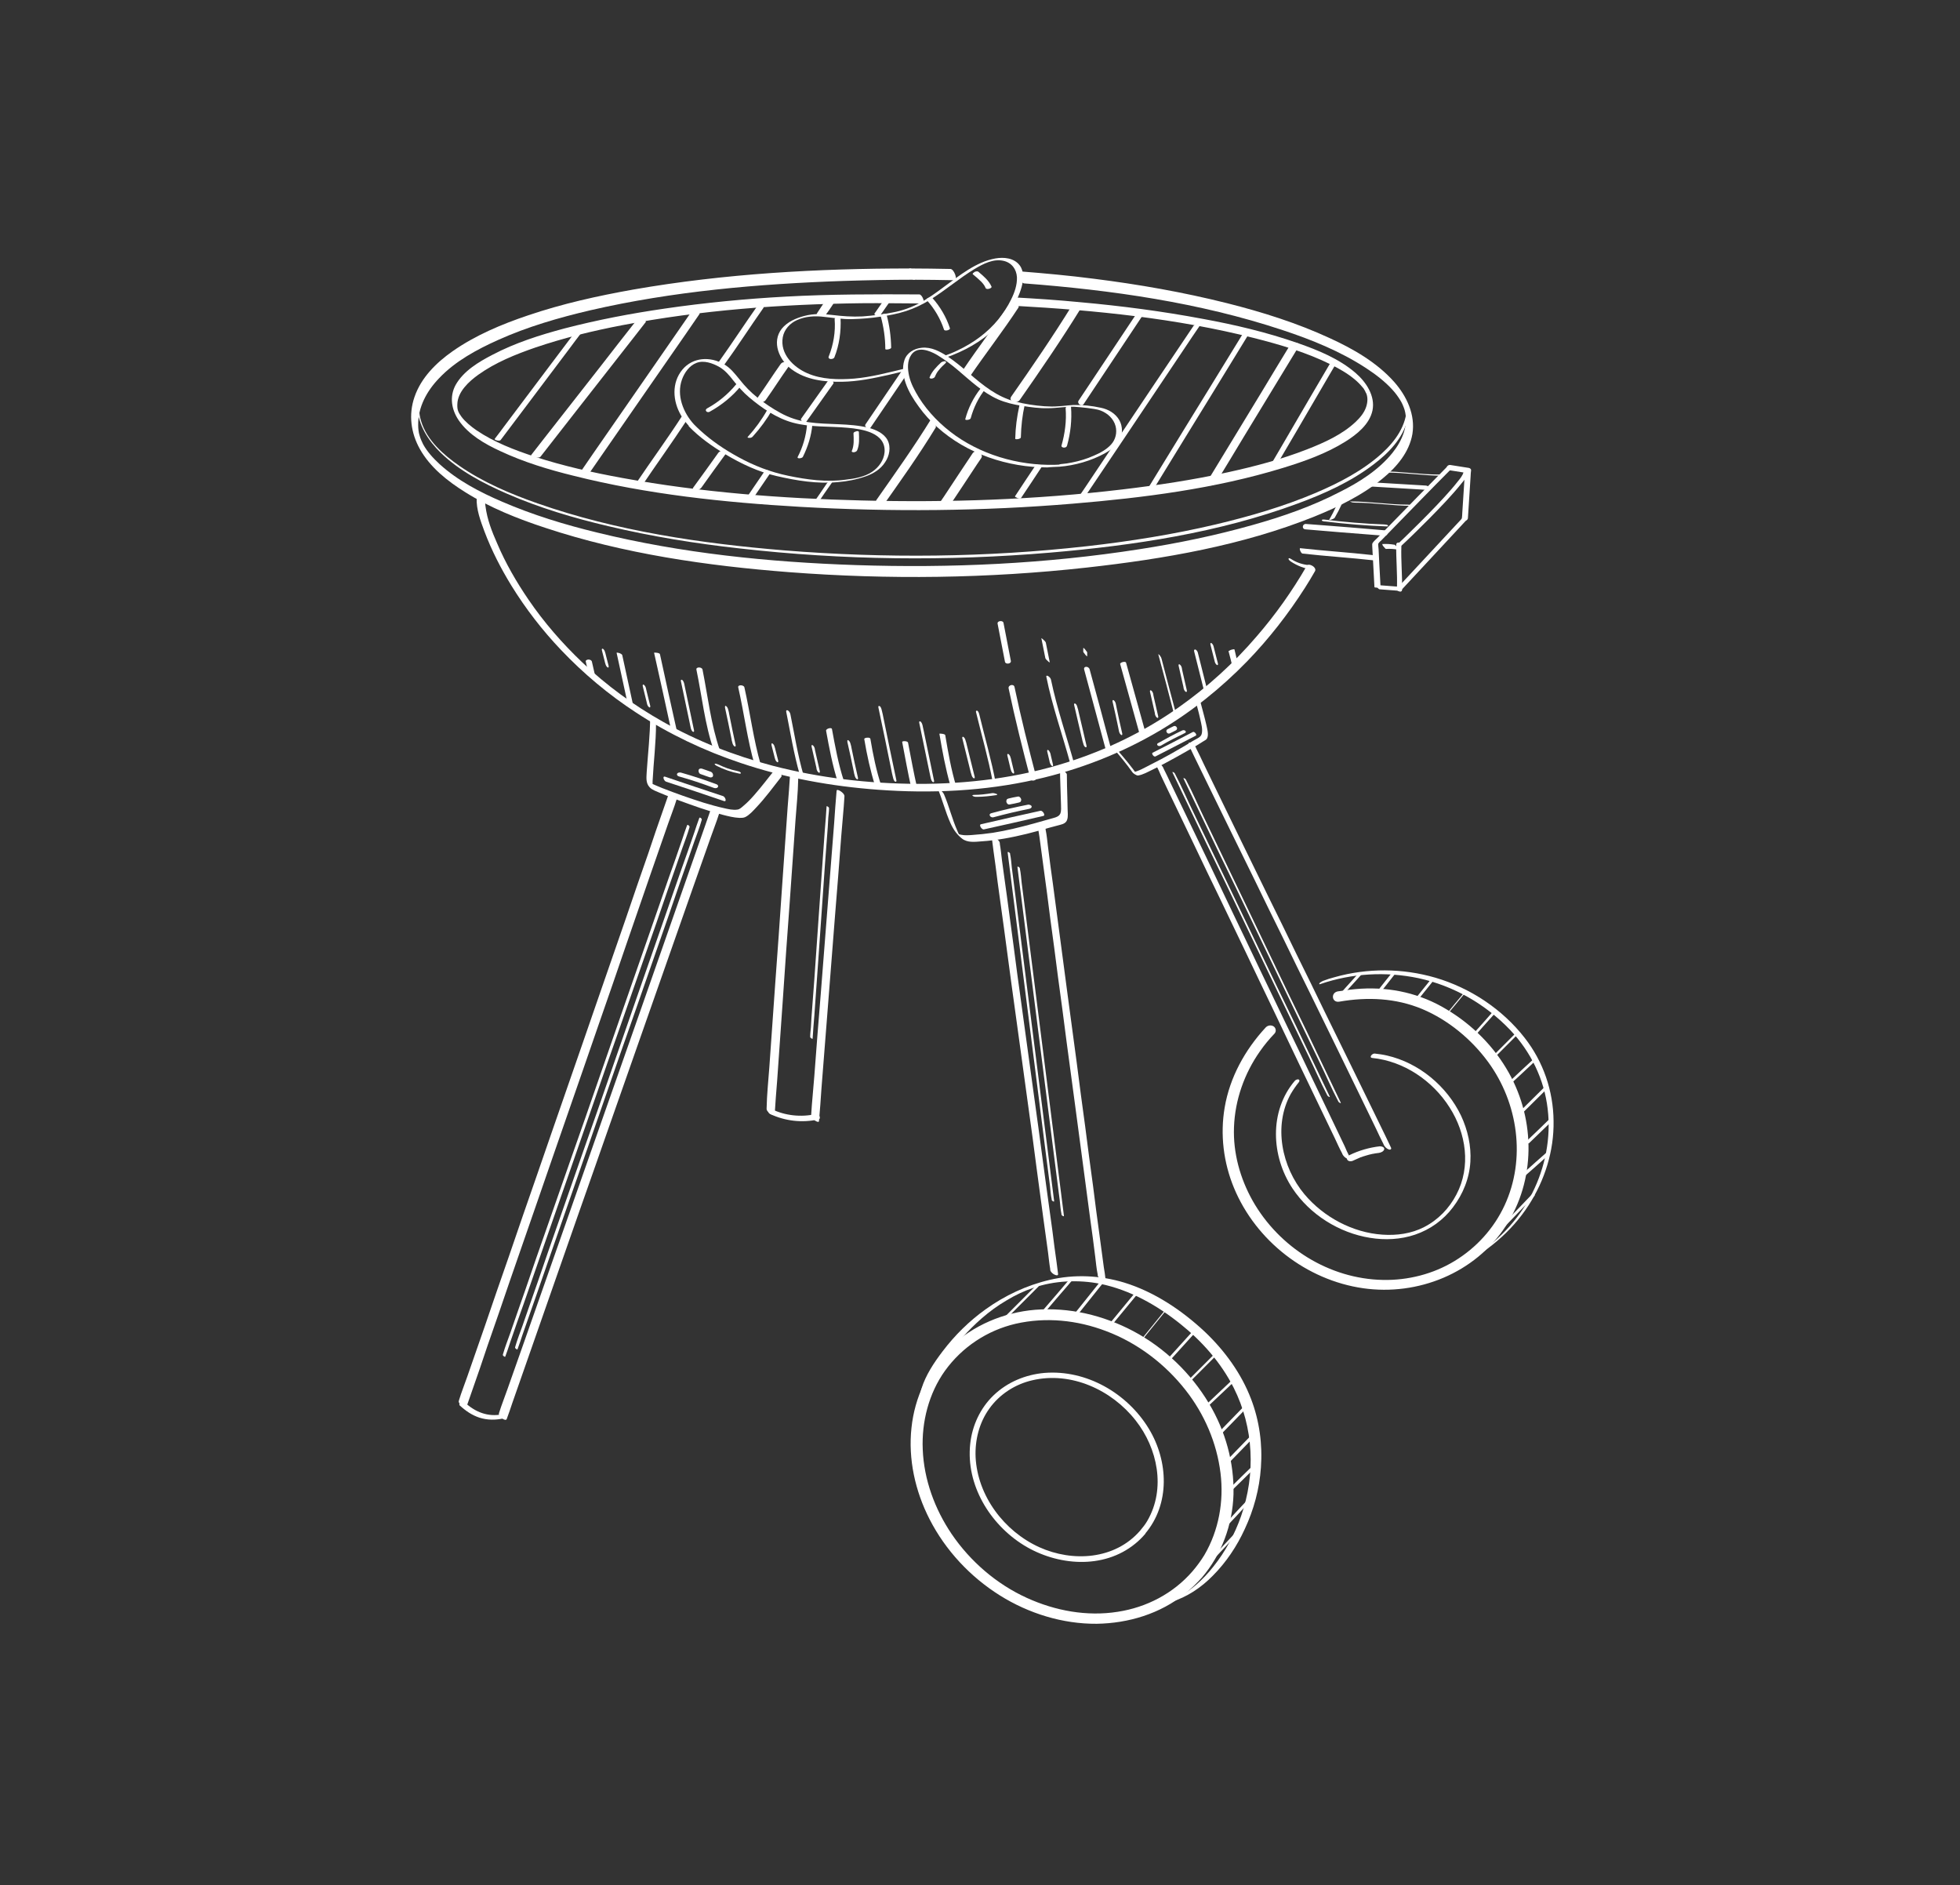 <?xml version="1.0" encoding="utf-8"?>
<!-- Generator: Adobe Illustrator 25.2.1, SVG Export Plug-In . SVG Version: 6.00 Build 0)  -->
<svg version="1.1" id="Warstwa_1" xmlns="http://www.w3.org/2000/svg" xmlns:xlink="http://www.w3.org/1999/xlink" x="0px" y="0px"
	 viewBox="0 0 801 770.4" style="enable-background:new 0 0 801 770.4;" xml:space="preserve">
<rect x="0" y="0" width="801" height="770.4" fill="#333333" stroke="none"/>
<style type="text/css">
	.st0{fill:#FFFFFF;}
</style>
<g id="Layer_2">
	<g>
		<g>
			<path class="st0" d="M418.5,115.8c35.6,2.7,71.7,7.8,105.7,19.1c11.8,3.9,23.7,8.7,34.2,15.6c3.8,2.5,7.5,5.3,10.6,8.7
				c1.3,1.4,2.3,2.8,3.3,4.4c0.7,1.1,1.3,2.6,1.7,3.8c1.8,6.2-0.9,12.6-4.9,17.6c-5.7,7.1-13.7,12.1-21.7,16.1
				c-11.2,5.8-23.3,10-35.4,13.4c-15.2,4.3-30.7,7.5-46.2,9.9c-38.3,6-77.3,7.8-116.1,6.5c-35.5-1.2-71.1-4.8-105.7-13.3
				c-13.2-3.2-26.3-7.2-38.8-12.6c-9.1-3.9-18.1-8.6-25.5-15.3c-2.7-2.5-5.1-5.1-6.8-8.2c-0.5-1-1.1-2.3-1.5-3.8
				c-0.3-0.9-0.5-2.6-0.5-4c-0.1-7.3,3.5-13.9,8.5-19.1c6.6-7,15.5-11.8,24.2-15.7c12-5.4,24.8-9.1,37.6-12.1
				c33.8-7.8,68.7-10.8,103.4-12c9.6-0.3,19.3-0.5,29-0.5c1.6,0-0.1-4.6-1.6-4.6c-37.8,0-75.8,2.1-113.1,8.6
				c-14.6,2.6-29.1,5.8-43.2,10.6c-10.7,3.6-21.4,8.1-30.7,14.6c-6.7,4.7-12.9,10.8-15.6,18.7c-2.5,7.2-1.5,14.7,2.2,21.3
				c4.2,7.5,11.3,13.1,18.5,17.6c10.2,6.4,21.5,10.9,32.8,14.6c32,10.6,66,15.5,99.6,18.1c40.5,3.1,81.4,2.6,121.8-1.9
				c31.4-3.5,63.4-9,92.8-20.8c9.9-4,19.8-8.8,28.1-15.7c5.6-4.6,10.7-10.6,12-18c1.3-7.9-2.3-15.5-7.4-21.3
				c-7.1-8-16.7-13.5-26.3-17.9c-13.4-6.2-27.7-10.7-42-14.3c-17.9-4.5-36.2-7.7-54.5-10c-10-1.3-20-2.2-30-3
				C415.4,111.1,417,115.6,418.5,115.8L418.5,115.8z"/>
		</g>
	</g>
	<g>
		<g>
			<path class="st0" d="M373.5,114.3c5.5,0,11,0.1,16.5,0.2c1.6,0-0.1-4.6-1.6-4.6c-5.5-0.1-11-0.2-16.5-0.2
				C370.3,109.7,372,114.3,373.5,114.3L373.5,114.3z"/>
		</g>
	</g>
	<g>
		<g>
			<path class="st0" d="M574.9,166.2c0,7.6-4.7,14.1-10.1,19c-7.8,7.1-17.5,12.1-27.1,16.2c-13.2,5.6-27,9.6-40.9,12.9
				c-17.4,4.1-35,6.9-52.7,8.9c-40.9,4.6-82.4,5-123.5,1.7c-34-2.8-68.6-7.9-100.9-19.2c-11.1-3.9-22.2-8.6-31.9-15.3
				c-6.5-4.5-13.3-10.4-15.7-18.3c-0.5-1.6-0.8-3.3-0.8-5c0-0.3-0.8-1.3-0.7-0.6c0.3,7.3,4.5,13.6,9.5,18.5
				c7.6,7.4,17.4,12.5,27,16.7c13.3,5.8,27.4,10,41.5,13.3c17.7,4.2,35.6,7.1,53.7,9.1c42.1,4.8,84.8,5.3,127,1.7
				c34-2.9,68.7-8.1,100.9-20c10.9-4,21.8-8.9,31.1-16c6.1-4.6,12-10.6,13.9-18.3c0.4-1.5,0.5-3.1,0.6-4.7
				C575.6,166.5,574.9,165.6,574.9,166.2L574.9,166.2z"/>
		</g>
	</g>
	<g>
		<g>
			<path class="st0" d="M415.4,125c32.5,1.8,65.4,5.1,97,13.1c10.7,2.7,21.5,5.9,31.4,10.8c3.4,1.7,6.8,3.6,9.8,6.1
				c1.2,1,2.2,2,3.2,3.2c0.4,0.4,0.6,0.7,0.9,1.3c0.3,0.4,0.1,0.1,0.3,0.6c0.1,0.1,0.4,0.9,0.3,0.5c0.7,1.6,0.7,3.6,0,5.7
				c-0.8,2.4-2.5,4.4-4.3,6.1c-5.5,5.2-12.9,8.5-19.8,11.2c-10.5,4.1-21.5,7-32.5,9.4c-14.2,3.1-28.7,5.3-43.1,7
				c-35.3,4.2-70.9,5.4-106.4,4.5c-32.7-0.8-65.6-3.3-97.9-9.2c-12.1-2.2-24.1-4.9-35.8-8.7c-8.2-2.7-16.6-5.9-23.8-10.8
				c-2.2-1.5-4.7-3.6-6.1-5.5c-1.3-1.8-1.8-2.8-1.7-5.1c0.1-5.1,4.7-9.3,8.6-12.1c7-5,15.2-8.3,23.3-11.1
				c11.5-3.9,23.4-6.8,35.4-9.1c32.2-6.2,65.1-8.6,97.8-9c8.3-0.1,16.7,0.1,25,0.1c1.3,0-0.1-3.7-1.3-3.7
				c-18.2-0.1-36.4-0.1-54.6,0.9c-16.5,0.9-33.1,2.5-49.5,4.9c-13.8,2-27.4,4.6-40.9,8.1c-10.1,2.7-20.2,5.9-29.5,10.8
				c-5.6,2.9-11.8,6.6-15,12.3c-2.6,4.8-1.7,10.1,1.3,14.5c4,5.8,10.6,9.6,16.9,12.5c9.6,4.5,19.8,7.6,30,10.1
				c30.2,7.6,61.5,10.9,92.6,12.7c37.1,2.1,74.4,1.8,111.5-1.3c28.8-2.4,58.1-6.1,85.8-14.6c8.8-2.7,17.8-5.9,25.6-10.8
				c4.6-2.9,9.8-7,11-12.7c1.2-5.9-2.6-11.6-6.9-15.3c-6.7-5.8-15.3-9.3-23.6-12.2c-12.6-4.4-25.7-7.5-38.8-9.9
				c-16.5-3.1-33.3-5.3-50-6.8c-9.2-0.9-18.3-1.5-27.5-2C412.9,121.3,414.1,125,415.4,125L415.4,125z"/>
		</g>
	</g>
	<g>
		<g>
			<path class="st0" d="M194.8,203.5c-0.2,4.6,1.6,9.4,3.2,13.7c2.9,7.7,6.7,15.1,11,22.1c5.8,9.4,12.6,18.2,20.2,26.2
				c9.2,9.7,19.6,18.4,30.8,25.7c13.3,8.7,27.8,15.6,42.8,20.6c18.1,6.1,37,9.5,56,10.9c21.6,1.6,43.5,0.6,64.6-4.2
				c17.7-4,34.7-10.6,50.3-19.8c13.2-7.8,25.3-17.5,36-28.5c8.8-9.1,16.7-19.2,23.6-30c1.4-2.2,2.8-4.5,4.1-6.8
				c0.9-1.5-2.5-3.6-3.4-2.1c-5.9,10.2-12.7,19.8-20.4,28.7c-9.4,11-20.2,20.8-32,29.1c-13.9,9.8-29.3,17.3-45.5,22.4
				c-19.8,6.3-40.6,8.9-61.3,8.8c-19.9-0.1-39.8-2.4-59-7.4c-15.6-4.1-30.8-10-44.9-18c-11.9-6.7-23-14.8-32.9-24.2
				c-8.2-7.8-15.7-16.4-22.1-25.8c-4.9-7.2-9.3-14.8-12.7-22.8c-2.2-5-4.1-9.8-4.8-15.3c-0.1-0.4-0.1-0.8-0.1-1.1
				c-0.1-0.7,0-0.1,0-0.7C198.5,203.4,194.9,201.8,194.8,203.5L194.8,203.5z"/>
		</g>
	</g>
	<g>
		<g>
			<path class="st0" d="M265.7,292.8c0,7.5-0.9,15-1.4,22.5c-0.1,2.3-0.5,4.6,1.2,6.4c1,1.1,2.7,1.6,4,2.2c5.4,2.3,11,4.3,16.5,6.2
				c3,1,6.1,2,9.2,2.8c2.3,0.6,4.7,1.2,7,1.3c0.8,0,1.6,0,2.3-0.3c1.7-0.8,3.3-2.6,4.6-4c3.7-3.9,6.9-8.3,10.2-12.5
				c0.7-0.9-2-3.7-2.5-3.1c-2.8,3.5-5.5,7.1-8.5,10.5c-1.4,1.6-2.9,3.2-4.5,4.5c-0.7,0.6-1.5,1.4-2.4,1.5c-1.8,0.3-3.9-0.2-5.6-0.6
				c-2.8-0.6-5.5-1.4-8.2-2.2c-5.7-1.8-11.4-3.8-17-6c-1.7-0.7-3.4-1.4-5.1-2.2c-0.1-0.1-0.2-0.1-0.3-0.2c-0.3-0.1,0,0,0,0l-0.1-0.1
				c0.6,0.6,1.8,1.3,1.6,2.2c0,0.2,0,0.1,0,0c0-0.8,0-1.7,0-2.5c0.4-7.9,1.4-15.7,1.4-23.5c0-0.8-0.6-1.6-1.2-2.2
				C267.1,293.3,265.7,292.1,265.7,292.8L265.7,292.8z"/>
		</g>
	</g>
	<g>
		<g>
			<path class="st0" d="M383,321.7c2.1,4.8,3.3,10,5.5,14.8c1.1,2.4,2.6,4.6,4.7,6.2c2.2,1.7,5.2,1.3,7.8,1.1
				c6.3-0.4,12.6-1.6,18.7-3.1c3.1-0.8,6.2-1.6,9.2-2.5c1.5-0.4,3-0.8,4.5-1.2c1.2-0.3,2.3-0.8,2.7-2c0.5-1.4,0.2-3.1,0.2-4.5
				c0-1.5-0.1-3-0.1-4.5c-0.1-3.2-0.2-6.3-0.2-9.5c0-0.6-1.2-1.5-1.6-1.9c-0.1-0.1-1.2-1.1-1.2-0.8c0,5,0.3,9.9,0.4,14.9
				c0,1.2,0.2,2.6-0.3,3.8c-0.5,1-1.5,1.4-2.6,1.7c-2.7,0.8-5.5,1.5-8.2,2.3c-5.5,1.5-11.1,2.9-16.8,3.8c-2.8,0.4-5.6,0.7-8.5,0.9
				c-1.5,0.1-3,0.2-4.4-0.1c-0.3-0.1-0.6-0.1-0.8-0.2c-1.4-0.6,0.2,0.1,0.2,0.4c0-0.1-0.3-0.5-0.4-0.6c-0.2-0.4-0.4-0.8-0.5-1.1
				c-2.2-4.9-3.4-10.1-5.5-15c-0.3-0.7-1-1.4-1.6-1.9C384.1,322.3,382.9,321.5,383,321.7L383,321.7z"/>
		</g>
	</g>
	<g>
		<g>
			<path class="st0" d="M454.9,305.7c2.8,3.2,5.5,6.5,8,10c0.3,0.4,1.6,1.2,2.1,1.2c2.1-0.3,4.1-1.5,6-2.4c3.1-1.5,6.2-3.2,9.3-4.9
				c2.9-1.6,5.7-3.2,8.6-4.9c1-0.6,1.9-1.2,2.9-1.8c0.4-0.3,1-0.5,1.3-0.9c1.1-1.4,0.2-4.3-0.1-5.8c-0.7-3.1-1.6-6.2-2.4-9.3
				c-0.1-0.3-0.7-0.6-1-0.8c-0.1-0.1-1.2-0.5-1.2-0.5c0.7,2.7,1.5,5.4,2.1,8.2c0.4,1.9,1.1,4.2,0.6,6.1c-0.3,1.4-2.4,2.1-3.5,2.8
				c-5.7,3.5-11.5,6.8-17.5,9.8c-2.2,1.1-4.8,2.7-7.3,3.1c0.7,0.4,1.4,0.8,2.1,1.2c-2.5-3.5-5.2-6.8-8-10c-0.3-0.4-0.8-0.6-1.3-0.9
				C455.6,305.8,454.8,305.6,454.9,305.7L454.9,305.7z"/>
		</g>
	</g>
	<g>
		<g>
			<path class="st0" d="M532.3,226.2c9.8,1.1,19.6,1.7,29.4,2.8c0.7,0.1-0.2-2.2-0.9-2.2c-9.8-1.1-19.6-1.7-29.4-2.8
				C530.8,223.9,531.6,226.1,532.3,226.2L532.3,226.2z"/>
		</g>
	</g>
	<g>
		<g>
			<path class="st0" d="M533.5,216.3c9.4,0.8,18.9,1.6,28.3,2.3c1.3,0.1,2.7,0.2,4,0.3c1.5,0.1,1.8-2.1,0.2-2.2
				c-9.4-0.8-18.9-1.6-28.3-2.3c-1.3-0.1-2.7-0.2-4-0.3C532.2,214,531.9,216.2,533.5,216.3L533.5,216.3z"/>
		</g>
	</g>
	<g>
		<g>
			<path class="st0" d="M591.1,191c-7.8,7.9-15.6,15.9-23.4,23.9c-1.5,1.5-2.9,3-4.4,4.5c-0.7,0.8-1.7,1.5-2.3,2.4
				c-0.3,0.4-0.2,0.8-0.2,1.4c0.1,1.9,0.2,3.7,0.3,5.5c0.2,3.7,0.4,7.5,0.6,11.2c0,0.3,2.5,0.3,2.5,0c-0.2-3.1-0.3-6.2-0.5-9.3
				c-0.1-2-0.2-4.1-0.3-6.1c0-0.5-0.3-2.1-0.1-2.4c0.3-0.6,1.3-1.3,1.7-1.8c1.3-1.3,2.6-2.7,3.9-4c3.9-4,7.7-7.9,11.6-11.9
				c4.3-4.4,8.6-8.8,13-13.2c0.2-0.2-0.8-0.2-0.9-0.3C592.3,190.8,591.4,190.7,591.1,191L591.1,191z"/>
		</g>
	</g>
	<g>
		<g>
			<path class="st0" d="M570.6,222.5c-0.1,5.9,0.5,11.8,0.3,17.7c0,0.6,0.4,1.3,1,1.5c0.5,0.2,1.1-0.1,1.1-0.8
				c0.1-5.9-0.5-11.8-0.3-17.7c0-0.6-0.4-1.3-1-1.5C571.2,221.6,570.6,221.9,570.6,222.5L570.6,222.5z"/>
		</g>
	</g>
	<g>
		<g>
			<path class="st0" d="M572.5,223.2c4-3.7,7.9-7.6,11.8-11.5c4.5-4.6,9-9.2,13-14.2c1.1-1.4,2.8-3.1,3.1-4.9
				c0.2-1.3-2.1-0.6-2.3,0.3c-0.3,1.4-1.5,2.8-2.4,3.9c-1.7,2.2-3.6,4.3-5.5,6.4c-4.5,4.9-9.1,9.5-13.8,14.1
				c-1.8,1.8-3.7,3.6-5.6,5.4c-0.4,0.3-0.5,0.9,0,1.1C571.4,223.9,572.1,223.5,572.5,223.2L572.5,223.2z"/>
		</g>
	</g>
	<g>
		<g>
			<path class="st0" d="M566.5,193.1c7.8,0,15.5,1.3,23.3,1.3c0.5,0,0.4-0.1,0-0.2c-0.5-0.2-1.2-0.3-1.7-0.3
				c-7.8,0-15.5-1.3-23.3-1.3c-0.5,0-0.4,0.1,0,0.2C565.2,193.1,566,193.1,566.5,193.1L566.5,193.1z"/>
		</g>
	</g>
	<g>
		<g>
			<path class="st0" d="M553.8,205.4c7.8,0,15.5,1.3,23.3,1.3c0.5,0,0.4-0.1,0-0.2c-0.5-0.2-1.2-0.3-1.7-0.3
				c-7.8,0-15.5-1.3-23.3-1.3c-0.5,0-0.4,0.1,0,0.2C552.5,205.3,553.2,205.4,553.8,205.4L553.8,205.4z"/>
		</g>
	</g>
	<g>
		<g>
			<path class="st0" d="M560.3,198.8c6.7,0.4,13.4,0.8,20.1,1.2c1,0.1,1.9,0.1,2.9,0.2c0.5,0,1-0.3,0.8-0.9c-0.2-0.6-1-0.9-1.5-0.9
				c-6.7-0.4-13.4-0.8-20.1-1.2c-1-0.1-1.9-0.1-2.9-0.2c-0.5,0-1,0.3-0.8,0.9S559.8,198.7,560.3,198.8L560.3,198.8z"/>
		</g>
	</g>
	<g>
		<g>
			<path class="st0" d="M592,192.1c2.5,0.4,5,0.8,7.6,1.2c-0.3-0.3-0.6-0.6-0.9-0.9c-0.4,5.7-0.7,11.4-1.1,17.1
				c0,0.8-0.1,1.6-0.2,2.5c-0.1,1.4,2.4,1,2.5-0.3c0.4-5.7,0.7-11.4,1.1-17.1c0-0.8,0.1-1.6,0.2-2.5c0-0.5-0.5-0.8-0.9-0.9
				c-2.5-0.4-5-0.8-7.6-1.2C591.3,189.8,590.4,191.8,592,192.1L592,192.1z"/>
		</g>
	</g>
	<g>
		<g>
			<path class="st0" d="M572.7,241.1c8.9-9.6,17.8-19.1,26.7-28.7c1.1-1.2-0.5-2-1.5-1c-8.9,9.6-17.8,19.1-26.7,28.7
				C570.1,241.2,571.8,242.1,572.7,241.1L572.7,241.1z"/>
		</g>
	</g>
	<g>
		<g>
			<path class="st0" d="M563.8,240.8c2.6,0.2,5.2,0.4,7.9,0.6c0.4,0,0.8,0.1,1.1,0.1s-0.3-0.8-0.4-0.8c-0.2-0.2-0.5-0.5-0.7-0.7
				c-0.1-0.1-0.3-0.3-0.5-0.3c-2.6-0.2-5.2-0.4-7.9-0.6c-0.4,0-0.8-0.1-1.1-0.1c-0.3,0,0.3,0.8,0.4,0.8c0.2,0.2,0.5,0.5,0.7,0.7
				C563.4,240.6,563.6,240.8,563.8,240.8L563.8,240.8z"/>
		</g>
	</g>
	<g>
		<g>
			<path class="st0" d="M472.5,312.7c0.7,1.4,1.4,2.8,2,4.3c1.8,3.9,3.7,7.7,5.5,11.5c2.7,5.7,5.5,11.4,8.2,17.1
				c3.3,6.9,6.6,13.9,10,20.8c3.7,7.6,7.3,15.3,11,22.9c3.7,7.7,7.3,15.4,11,23c3.4,7.2,6.9,14.4,10.3,21.6c2.9,6,5.8,12.1,8.7,18.1
				c2.1,4.4,4.2,8.7,6.3,13.1c1,2.1,1.9,4.2,3,6.2c0,0.1,0.1,0.2,0.1,0.3c0.4,0.8,1.2,1.6,2.1,1.9c0.7,0.2,1.2-0.2,0.8-0.9
				c-0.7-1.4-1.4-2.8-2-4.3c-1.8-3.8-3.7-7.7-5.5-11.5c-2.7-5.7-5.5-11.4-8.2-17.1c-3.3-6.9-6.6-13.9-10-20.8
				c-3.7-7.6-7.3-15.3-11-22.9c-3.7-7.7-7.3-15.4-11-23c-3.4-7.2-6.9-14.4-10.3-21.6c-2.9-6-5.8-12.1-8.7-18.1
				c-2.1-4.4-4.2-8.7-6.3-13.1c-1-2.1-1.9-4.1-3-6.2c0-0.1-0.1-0.2-0.1-0.3c-0.4-0.8-1.2-1.6-2.1-1.9
				C472.6,311.6,472.2,312,472.5,312.7L472.5,312.7z"/>
		</g>
	</g>
	<g>
		<g>
			<path class="st0" d="M479.2,315.7c2.1,4.4,4.2,8.8,6.3,13.2c5,10.5,10,21,15.1,31.4c6.1,12.7,12.2,25.5,18.3,38.2
				c5.3,11,10.5,21.9,15.8,32.9c2.6,5.3,4.9,10.8,7.7,16.1c0,0.1,0.1,0.1,0.1,0.2c0.2,0.3,1.2,0.9,0.9,0.3
				c-2.1-4.4-4.2-8.8-6.3-13.2c-5-10.5-10-21-15.1-31.4c-6.1-12.7-12.2-25.5-18.3-38.2c-5.3-11-10.5-21.9-15.8-32.9
				c-2.6-5.3-4.9-10.8-7.7-16.1c0-0.1-0.1-0.1-0.1-0.2C480,315.7,478.9,315.1,479.2,315.7L479.2,315.7z"/>
		</g>
	</g>
	<g>
		<g>
			<path class="st0" d="M483.7,318.2c2.1,4.4,4.2,8.8,6.3,13.2c5,10.5,10,21,15.1,31.4c6.1,12.7,12.2,25.5,18.3,38.2
				c5.3,11,10.5,21.9,15.8,32.9c2.6,5.3,4.9,10.8,7.7,16.1c0,0.1,0.1,0.1,0.1,0.2c0.2,0.3,1.2,0.9,0.9,0.3
				c-2.1-4.4-4.2-8.8-6.3-13.2c-5-10.5-10-21-15.1-31.4c-6.1-12.7-12.2-25.5-18.3-38.2c-5.3-11-10.5-21.9-15.8-32.9
				c-2.6-5.3-4.9-10.8-7.7-16.1c0-0.1-0.1-0.1-0.1-0.2C484.5,318.2,483.4,317.6,483.7,318.2L483.7,318.2z"/>
		</g>
	</g>
	<g>
		<g>
			<path class="st0" d="M405.4,342.9c0.2,1.6,0.4,3.1,0.6,4.7c0.6,4.3,1.2,8.5,1.7,12.8c0.9,6.3,1.7,12.6,2.6,18.9
				c1,7.7,2.1,15.4,3.1,23.1c1.2,8.5,2.3,16.9,3.5,25.4s2.3,17,3.5,25.5c1.1,7.9,2.2,15.9,3.2,23.8c0.9,6.7,1.8,13.4,2.7,20.1
				c0.7,4.8,1.3,9.7,2,14.5c0.3,2.3,0.5,4.6,0.9,6.9c0,0.1,0,0.2,0,0.3c0.1,0.8,1.1,1.7,1.9,2c0.5,0.2,1.4,0.5,1.3-0.4
				c-0.2-1.6-0.4-3.1-0.6-4.7c-0.6-4.3-1.2-8.5-1.7-12.8c-0.9-6.3-1.7-12.6-2.6-18.9c-1-7.7-2.1-15.4-3.1-23.1
				c-1.2-8.5-2.3-16.9-3.5-25.4s-2.3-17-3.5-25.5c-1.1-7.9-2.2-15.9-3.2-23.8c-0.9-6.7-1.8-13.4-2.7-20.1c-0.7-4.8-1.3-9.6-2-14.5
				c-0.3-2.3-0.5-4.6-0.9-6.9c0-0.1,0-0.2,0-0.3c-0.1-0.9-1.1-1.7-1.9-2C406.2,342.2,405.3,342,405.4,342.9L405.4,342.9z"/>
		</g>
	</g>
	<g>
		<g>
			<path class="st0" d="M411.8,348.3c0.6,4.7,1.2,9.5,1.8,14.2c1.4,11.3,2.9,22.6,4.3,33.9c1.7,13.7,3.5,27.3,5.2,41
				c1.5,11.8,3,23.7,4.5,35.5c0.5,3.9,1,7.8,1.5,11.7c0.2,1.8,0.3,3.7,0.7,5.5c0,0.1,0,0.2,0,0.2c0,0.3,1,1,1,0.5
				c-0.6-4.7-1.2-9.5-1.8-14.2c-1.4-11.3-2.9-22.6-4.3-33.9c-1.7-13.7-3.5-27.3-5.2-41c-1.5-11.8-3-23.7-4.5-35.5
				c-0.5-3.9-1-7.8-1.5-11.7c-0.2-1.8-0.3-3.7-0.7-5.5c0-0.1,0-0.2,0-0.2C412.8,348.5,411.8,347.8,411.8,348.3L411.8,348.3z"/>
		</g>
	</g>
	<g>
		<g>
			<path class="st0" d="M415.8,354.3c0.6,4.7,1.2,9.5,1.8,14.2c1.4,11.3,2.9,22.6,4.3,33.9c1.7,13.7,3.5,27.3,5.2,41
				c1.5,11.8,3,23.7,4.5,35.5c0.5,3.9,1,7.8,1.5,11.7c0.2,1.8,0.3,3.7,0.7,5.5c0,0.1,0,0.2,0,0.2c0,0.3,1,1,1,0.5
				c-0.6-4.7-1.2-9.5-1.8-14.2c-1.4-11.3-2.9-22.6-4.3-33.9c-1.7-13.7-3.5-27.3-5.2-41c-1.5-11.8-3-23.7-4.5-35.5
				c-0.5-3.9-1-7.8-1.5-11.7c-0.2-1.8-0.3-3.7-0.7-5.5c0-0.1,0-0.2,0-0.2C416.8,354.5,415.8,353.8,415.8,354.3L415.8,354.3z"/>
		</g>
	</g>
	<g>
		<g>
			<path class="st0" d="M341.9,323.1c-0.4,4.4-0.7,8.8-1,13.2c-0.8,10.6-1.7,21.2-2.5,31.8c-1,12.8-2,25.6-3,38.3
				c-0.9,11.1-1.8,22.2-2.6,33.2c-0.4,5.4-1,10.8-1.3,16.1c0,0.1,0,0.1,0,0.2c-0.1,1.2,3.1,3.3,3.2,2.2c0.4-4.4,0.7-8.8,1-13.2
				c0.8-10.6,1.7-21.2,2.5-31.8c1-12.8,2-25.6,3-38.3c0.9-11.1,1.8-22.2,2.6-33.2c0.4-5.4,1-10.8,1.3-16.1c0-0.1,0-0.1,0-0.2
				C345.2,324.1,342,322,341.9,323.1L341.9,323.1z"/>
		</g>
	</g>
	<g>
		<g>
			<path class="st0" d="M337.8,329.5c-0.2,3.1-0.4,6.2-0.7,9.4c-0.5,7.5-1.1,15-1.6,22.5c-0.6,9-1.3,18.1-1.9,27.2
				c-0.5,7.8-1.1,15.6-1.7,23.5c-0.2,2.6-0.4,5.1-0.5,7.7c-0.1,1.2-0.3,2.5-0.3,3.7c0,0,0,0.1,0,0.2c0,0.4,1,1,1,0.7
				c0.2-3.1,0.4-6.2,0.7-9.4c0.5-7.5,1.1-15,1.6-22.5c0.6-9,1.3-18.1,1.9-27.2c0.5-7.8,1.1-15.6,1.7-23.5c0.2-2.6,0.4-5.1,0.5-7.7
				c0.1-1.2,0.3-2.5,0.3-3.7c0,0,0-0.1,0-0.2C338.8,329.8,337.8,329.2,337.8,329.5L337.8,329.5z"/>
		</g>
	</g>
	<g>
		<g>
			<path class="st0" d="M322.9,316.1c-0.3,4.5-0.6,9.1-1,13.6c-0.8,10.9-1.5,21.8-2.3,32.8c-0.9,13.2-1.8,26.4-2.8,39.6
				c-0.8,11.4-1.6,22.8-2.4,34.1c-0.4,5.5-1,11.1-1.1,16.6c0,0.1,0,0.2,0,0.2c-0.1,0.8,0.8,1.6,1.5,2.1c0.3,0.2,1.7,1,1.8,0.1
				c0.3-4.5,0.6-9.1,1-13.6c0.8-10.9,1.5-21.8,2.3-32.8c0.9-13.2,1.8-26.4,2.8-39.6c0.8-11.4,1.6-22.8,2.4-34.1
				c0.4-5.5,1-11.1,1.1-16.6c0-0.1,0-0.2,0-0.2c0.1-0.8-0.8-1.6-1.5-2.1C324.4,316,322.9,315.3,322.9,316.1L322.9,316.1z"/>
		</g>
	</g>
	<g>
		<g>
			<path class="st0" d="M290.7,330.1c-0.8,2.2-1.5,4.4-2.3,6.6c-2.1,6-4.2,12-6.3,18c-3.1,8.9-6.2,17.7-9.3,26.6
				c-3.8,10.9-7.6,21.7-11.4,32.6c-4.2,11.9-8.3,23.7-12.5,35.6c-4.2,12-8.4,23.9-12.6,35.9c-3.9,11.2-7.9,22.4-11.8,33.6
				c-3.3,9.4-6.6,18.8-9.9,28.2c-2.4,6.8-4.8,13.6-7.2,20.4c-1.1,3.2-2.4,6.4-3.4,9.6c0,0.1-0.1,0.3-0.1,0.4
				c-0.4,1.1,2.8,3.5,3.2,2.2c0.8-2.2,1.6-4.4,2.3-6.6c2.1-6,4.2-12,6.3-18c3.1-8.9,6.2-17.7,9.3-26.6c3.8-10.9,7.6-21.7,11.4-32.6
				c4.2-11.8,8.3-23.7,12.5-35.6c4.2-12,8.4-23.9,12.6-35.9c3.9-11.2,7.9-22.4,11.8-33.6c3.3-9.4,6.6-18.8,9.9-28.2
				c2.4-6.8,4.8-13.6,7.2-20.4c1.1-3.2,2.4-6.4,3.4-9.6c0-0.1,0.1-0.3,0.1-0.4C294.3,331.2,291.2,328.8,290.7,330.1L290.7,330.1z"/>
		</g>
	</g>
	<g>
		<g>
			<path class="st0" d="M285.8,334.2c-0.7,1.9-1.4,3.9-2,5.8c-1.8,5.2-3.6,10.5-5.5,15.7c-2.7,7.8-5.4,15.5-8.1,23.3
				c-3.3,9.5-6.6,18.9-9.9,28.4c-3.6,10.4-7.2,20.7-10.8,31.1c-3.6,10.5-7.3,21-11,31.5c-3.4,9.7-6.8,19.5-10.2,29.2
				c-2.9,8.3-5.8,16.5-8.6,24.8c-2.1,5.9-4.1,11.8-6.2,17.8c-1,2.8-2.1,5.6-2.9,8.4c0,0.1-0.1,0.2-0.1,0.4c-0.1,0.3,0.9,1.1,1,0.7
				c0.7-1.9,1.4-3.9,2-5.8c1.8-5.2,3.7-10.5,5.5-15.7c2.7-7.8,5.4-15.5,8.1-23.3c3.3-9.5,6.6-18.9,9.9-28.4
				c3.6-10.3,7.2-20.7,10.8-31.1c3.6-10.5,7.3-21,11-31.5c3.4-9.7,6.8-19.5,10.2-29.2c2.9-8.3,5.8-16.5,8.6-24.8
				c2.1-5.9,4.1-11.8,6.2-17.8c1-2.8,2.1-5.6,2.9-8.4c0-0.1,0.1-0.2,0.1-0.4C286.9,334.5,286,333.8,285.8,334.2L285.8,334.2z"/>
		</g>
	</g>
	<g>
		<g>
			<path class="st0" d="M280.8,337.2c-0.7,1.9-1.4,3.9-2,5.8c-1.8,5.2-3.6,10.5-5.5,15.7c-2.7,7.8-5.4,15.5-8.1,23.3
				c-3.3,9.5-6.6,18.9-9.9,28.4c-3.6,10.4-7.2,20.7-10.8,31.1c-3.6,10.5-7.3,21-11,31.5c-3.4,9.7-6.8,19.5-10.2,29.2
				c-2.9,8.3-5.8,16.5-8.6,24.8c-2.1,5.9-4.1,11.8-6.2,17.8c-1,2.8-2.1,5.6-2.9,8.4c0,0.1-0.1,0.2-0.1,0.4c-0.1,0.3,0.9,1.1,1,0.7
				c0.7-1.9,1.4-3.9,2-5.8c1.8-5.2,3.6-10.5,5.5-15.7c2.7-7.8,5.4-15.5,8.1-23.3c3.3-9.5,6.6-18.9,9.9-28.4
				c3.6-10.3,7.2-20.7,10.8-31.1c3.6-10.5,7.3-21,11-31.5c3.4-9.7,6.8-19.5,10.2-29.2c2.9-8.3,5.8-16.5,8.6-24.8
				c2.1-5.9,4.1-11.8,6.2-17.8c1-2.8,2.1-5.6,2.9-8.4c0-0.1,0.1-0.2,0.1-0.4C281.9,337.5,281,336.8,280.8,337.2L280.8,337.2z"/>
		</g>
	</g>
	<g>
		<g>
			<path class="st0" d="M273.4,324.1c-0.8,2.2-1.5,4.4-2.3,6.6c-2.1,6-4.2,12-6.2,18.1c-3.1,8.9-6.2,17.8-9.2,26.7
				c-3.8,10.9-7.5,21.7-11.3,32.6c-4.1,12-8.3,23.9-12.4,35.8c-4.2,12-8.3,24-12.5,36.1c-3.9,11.2-7.8,22.4-11.6,33.6
				c-3.3,9.5-6.6,18.9-9.8,28.4c-2.4,6.8-4.7,13.6-7.1,20.4c-1.1,3.2-2.4,6.4-3.4,9.7c0,0.1-0.1,0.3-0.1,0.4
				c-0.4,1.1,2.8,3.5,3.2,2.2c0.8-2.2,1.5-4.4,2.3-6.6c2.1-6,4.2-12,6.2-18.1c3.1-8.9,6.2-17.8,9.2-26.7
				c3.8-10.9,7.5-21.7,11.3-32.6c4.1-12,8.3-23.9,12.4-35.8c4.2-12,8.3-24,12.5-36.1c3.9-11.2,7.8-22.4,11.6-33.6
				c3.3-9.5,6.5-18.9,9.8-28.4c2.4-6.8,4.7-13.6,7.1-20.4c1.1-3.2,2.4-6.4,3.4-9.7c0-0.1,0.1-0.3,0.1-0.4
				C277,325.2,273.8,322.8,273.4,324.1L273.4,324.1z"/>
		</g>
	</g>
	<g>
		<g>
			<path class="st0" d="M424.1,337.1c0.2,1.6,0.4,3.3,0.7,4.9c0.6,4.5,1.2,8.9,1.8,13.4c0.9,6.6,1.8,13.2,2.6,19.8
				c1.1,8.1,2.2,16.1,3.2,24.2c1.2,8.8,2.4,17.6,3.5,26.4c1.2,8.9,2.4,17.9,3.6,26.8c1.1,8.3,2.2,16.6,3.3,24.8
				c0.9,7,1.9,14.1,2.8,21.1c0.7,5,1.4,10.1,2,15.1c0.3,2.4,0.5,4.8,1,7.2c0,0.1,0,0.2,0,0.3c0.1,0.8,1.1,1.7,1.9,2
				c0.5,0.3,1.4,0.5,1.3-0.4c-0.2-1.7-0.4-3.3-0.7-4.9c-0.6-4.5-1.2-8.9-1.8-13.4c-0.9-6.6-1.8-13.2-2.6-19.8
				c-1.1-8.1-2.2-16.1-3.2-24.2c-1.2-8.8-2.4-17.6-3.5-26.4c-1.2-8.9-2.4-17.9-3.6-26.8c-1.1-8.3-2.2-16.6-3.3-24.9
				c-0.9-7-1.9-14.1-2.8-21.1c-0.7-5-1.4-10.1-2-15.1c-0.3-2.4-0.5-4.8-1-7.2c0-0.1,0-0.2,0-0.3c-0.1-0.9-1.1-1.7-1.9-2
				C424.9,336.4,424,336.2,424.1,337.1L424.1,337.1z"/>
		</g>
	</g>
	<g>
		<g>
			<path class="st0" d="M485.8,304.4c0.7,1.5,1.4,2.9,2.1,4.4c1.9,4,3.9,7.9,5.8,11.9c2.9,5.9,5.7,11.7,8.6,17.6
				c3.5,7.1,7,14.3,10.5,21.4c3.8,7.8,7.6,15.7,11.5,23.5c3.8,7.9,7.7,15.8,11.6,23.7c3.6,7.4,7.2,14.7,10.8,22.1
				c3,6.2,6.1,12.5,9.1,18.7c2.2,4.5,4.4,9,6.5,13.4c1,2.1,2,4.3,3.1,6.4c0,0.1,0.1,0.2,0.1,0.3c0.4,0.8,1.2,1.6,2.1,1.9
				c0.7,0.2,1.2-0.2,0.8-0.9c-0.7-1.5-1.4-2.9-2.1-4.4c-1.9-4-3.9-7.9-5.8-11.9c-2.9-5.9-5.7-11.7-8.6-17.6
				c-3.5-7.1-7-14.3-10.5-21.4c-3.8-7.8-7.6-15.7-11.5-23.5c-3.8-7.9-7.7-15.8-11.6-23.7c-3.6-7.4-7.2-14.7-10.8-22.1
				c-3-6.2-6.1-12.5-9.1-18.7c-2.2-4.5-4.4-9-6.5-13.4c-1-2.1-2-4.3-3.1-6.4c0-0.1-0.1-0.2-0.1-0.3c-0.4-0.8-1.2-1.6-2.1-1.9
				C485.9,303.3,485.5,303.6,485.8,304.4L485.8,304.4z"/>
		</g>
	</g>
	<g>
		<g>
			<path class="st0" d="M487.3,642.1c-7.8,9-18.7,14.7-30.5,16.5c-12.6,2-25.6-0.4-37.2-5.7c-12.3-5.6-23.1-14.9-30.7-26.1
				c-6.9-10.2-11.3-22.2-11.8-34.5c-0.5-11.3,2.5-23,9.1-32.2c7-9.7,17.3-16.5,28.9-19.2c12.3-2.8,25.1-1.5,36.9,3
				c12.8,4.8,24.1,13.4,32.5,24.1c7.7,9.8,12.8,21.6,14.3,34c1.4,11.5-0.7,23.3-6.6,33.4C490.8,637.7,489.1,640,487.3,642.1
				c-2,2.4,2.1,4.6,3.9,2.5c8.1-9.5,12.5-21.6,12.9-34c0.3-13-3.3-25.9-10-37.1c-7.4-12.4-18.2-22.8-31-29.6
				c-12.3-6.5-26.2-9.8-40.1-8.7c-12.9,1.1-25.3,6.3-34.7,15.3c-9,8.7-14.5,20.5-15.8,32.9c-1.4,12.8,1.5,25.9,7.4,37.4
				c6.5,12.7,16.6,23.5,28.7,31.1c11.8,7.4,25.7,11.7,39.6,11.6c13-0.2,25.9-4.1,36.1-12.3c2.5-2,4.8-4.3,7-6.7
				C493.3,642.2,489.2,640,487.3,642.1z"/>
		</g>
	</g>
	<g>
		<g>
			<path class="st0" d="M547.3,409.3c11.5-2,23.1-1.5,33.9,3c10.7,4.5,20.2,12.4,27,21.7c12.2,16.7,15.5,39.5,6.7,58.5
				c-4.4,9.5-11.6,17.4-20.5,22.8c-8.7,5.3-19,7.9-29.2,7.7c-22-0.4-42.5-13.3-53.3-32.4c-5.1-9.1-8-19.5-7.6-30
				c0.4-11.1,4.2-21.9,10.6-31c1.8-2.6,3.8-5,6-7.3c0.8-0.9,0.5-2.3-0.4-2.9c-1.1-0.7-2.5-0.4-3.3,0.5c-8.4,9.1-14.6,20.3-16.7,32.6
				c-1.9,11.1-0.5,22.5,3.8,32.9c9,21.7,29.7,37.7,52.8,41c22.4,3.2,45.7-6.2,58.2-25.3c12.3-18.8,12.2-43.2,1.4-62.6
				c-6-10.8-15-19.8-25.6-26.1c-10.6-6.4-22.5-9.1-34.9-8.4c-3.2,0.2-6.3,0.6-9.5,1.1C543.7,405.7,544.3,409.8,547.3,409.3
				L547.3,409.3z"/>
		</g>
	</g>
	<g>
		<g>
			<path class="st0" d="M465.9,625.5c-10.3,11.8-27.5,12.9-41.2,6.7c-14.3-6.5-25.2-20.9-26-36.8c-0.3-7,1.5-14.1,5.6-19.8
				c4.2-5.9,10.6-10,17.6-11.6c15.8-3.7,32.4,3.9,42.2,16.4c9,11.4,12.4,27.9,4.8,41C468.1,622.8,467,624.2,465.9,625.5
				c-1,1.2,1.1,2.3,2,1.3c10.4-12.2,9.6-29.8,1.6-43c-8.8-14.5-25.5-24.2-42.7-22.8c-7.8,0.7-15.2,3.8-20.8,9.2
				c-5.4,5.2-8.7,12.3-9.5,19.8c-1.8,16.7,8,32.8,21.9,41.4c13.6,8.4,32.5,10,45.5-0.6c1.5-1.2,2.8-2.5,4.1-4
				C468.9,625.6,466.9,624.4,465.9,625.5z"/>
		</g>
	</g>
	<g>
		<g>
			<path class="st0" d="M560.8,432.3c12.9,1.3,24.7,9.3,31.6,20.2c6.8,10.6,8.8,24.2,2.8,35.6c-2.9,5.6-7.5,10.4-13.2,13.3
				c-5.2,2.7-11.2,3.5-17,3.1c-12.2-0.8-24.1-7.2-31.9-16.5c-9.3-11.1-12.8-28-5.6-41c1-1.7,2.1-3.3,3.3-4.8
				c0.3-0.4,0.4-0.9-0.1-1.1s-1.3,0.2-1.6,0.6c-10.5,12.4-9.6,30.8-0.9,43.9c7.1,10.7,19.1,18.2,31.7,20.2c6.1,1,12.5,0.7,18.4-1.3
				c6.2-2.1,11.6-6,15.5-11.2c4.1-5.4,6.7-11.8,7.1-18.6c0.4-6.5-1.1-13-3.8-18.8c-5.8-12.1-17.2-21.6-30.3-24.6
				c-1.7-0.4-3.3-0.6-5-0.8C560.8,430.4,559.3,432.1,560.8,432.3L560.8,432.3z"/>
		</g>
	</g>
	<g>
		<g>
			<path class="st0" d="M539.6,402.1c12.8-4.4,26.8-5.2,40.1-2.4c14.3,3.1,27.4,10.6,37.5,21.2c8.4,8.9,13.9,20.1,15.3,32.3
				c1.4,11.7-1,23.8-6.3,34.3c-5.7,11.2-14.7,20.7-25.7,26.8c-1.5,0.8-3,1.6-4.5,2.3c-0.3,0.2-1.3,0.7-1.3,1c0,0.4,0.2,0.2,0.6,0.1
				c11.8-5.5,22.3-14.2,29.4-25.2c6.6-10.2,10.4-22.2,10.2-34.4c-0.1-12.3-4.2-24.3-11.8-34c-9.1-11.7-22.2-20.4-36.5-24.6
				c-13.4-3.9-27.8-4-41.2-0.2c-1.6,0.4-3.1,0.9-4.7,1.5c-0.5,0.2-1.2,0.6-1.5,1C539.1,402.1,539.1,402.3,539.6,402.1L539.6,402.1z"
				/>
		</g>
	</g>
	<g>
		<g>
			<path class="st0" d="M380.5,568.4c0.6-4.7,3.5-9.3,6.1-13.1c4.1-6.2,9.1-11.8,14.6-16.6c3.1-2.7,6.5-5.2,10.1-7.3
				c3.6-2.2,7.2-3.9,11.1-5.2c8.4-2.9,18.3-3.4,27.3-1.6c12.1,2.5,23.1,8.7,32.7,16.4c8.9,7.1,16.6,15.8,21.8,26.1
				c8.2,16.3,9,35.3,3,52.4c-2.6,7.4-6.4,14.5-11.3,20.6c-2.1,2.7-4.5,5.2-7,7.4c-2.3,2-4.6,3.6-7,4.8c-0.5,0.3,0.4-0.2-0.1,0
				c-0.2,0.1-0.3,0.1-0.5,0.2c-0.2,0.1-1.2,0.5-0.5,0.2c-0.3,0.1-0.6,0.2-0.9,0.3c-0.1,0-0.7,0.2,0,0c-0.2,0-0.3,0.1-0.5,0.1
				c-0.5,0.2-2.5,0.7-2.6,1.4c0,0.7,1.5,0.2,1.8,0.1c6.5-2,12.3-5.9,17-10.7c5.5-5.5,9.9-12.1,13.1-19.1c3.7-7.9,6-16.4,6.6-25.1
				c0.7-9.5-0.6-19.1-4-28c-4-10.5-10.8-19.8-18.9-27.5c-9.4-8.8-20.6-16.3-32.9-20.1c-9.9-3-20.5-3.5-30.6-1.1
				c-9.4,2.2-18.3,6.4-26.1,12c-6.7,4.8-12.6,10.6-17.6,17.2c-3.5,4.6-6.9,9.7-8.6,15.2c-0.3,0.9-0.5,1.7-0.6,2.6
				c-0.1,0.5,2.2-0.2,2.4-0.3C379.1,569.5,380.4,569.1,380.5,568.4L380.5,568.4z"/>
		</g>
	</g>
	<g>
		<g>
			<path class="st0" d="M570,222.6c-1.7-0.3-3.4-0.4-5.1-0.3c-0.1,0,0.2,0.4,0.1,0.4c0.1,0.3,0.3,0.5,0.5,0.7s0.4,0.5,0.6,0.7
				c0.1,0.1,0.2,0.2,0.3,0.2c1.7-0.1,3.3,0,4.9,0.3c0.2,0-0.3-0.8-0.3-0.8c-0.2-0.3-0.4-0.5-0.6-0.8
				C570.3,222.9,570.1,222.7,570,222.6L570,222.6z"/>
		</g>
	</g>
	<g>
		<g>
			<path class="st0" d="M545.5,211.5c2.1-3.6,3.8-7.4,5.2-11.4c0.1-0.3-0.8,0.1-0.9,0.1c-0.3,0.1-0.6,0.3-0.9,0.4
				c-0.1,0.1-0.4,0.2-0.5,0.4c-1.4,4-3.1,7.8-5.2,11.4c-0.1,0.2,0.8-0.1,0.9-0.1C544.6,212.1,545.3,211.9,545.5,211.5L545.5,211.5z"
				/>
		</g>
	</g>
	<g>
		<g>
			<path class="st0" d="M534.9,230.9c-2.6-0.2-5.2-1.1-7.3-2.5c-0.2-0.1-0.9-0.6-1-0.1c-0.1,0.4,0.7,1,1,1.2
				c2.6,1.7,5.6,2.9,8.7,3.2c0.5,0,0.2-0.5,0-0.7C536,231.4,535.5,230.9,534.9,230.9L534.9,230.9z"/>
		</g>
	</g>
	<g>
		<g>
			<path class="st0" d="M565.7,214.3c-8.2-0.3-16.3-1-24.5-2c-0.3,0-1-0.1-1,0.3c0,0.4,1.2,0.5,1.5,0.5c8.3,1,16.7,1.7,25,2
				c0.4,0,0.7,0,0.5-0.4C567.1,214.4,566,214.3,565.7,214.3L565.7,214.3z"/>
		</g>
	</g>
	<g>
		<g>
			<path class="st0" d="M553.1,474.2c0.9-0.4,1.8-0.8,2.7-1.2c0.2-0.1,0.4-0.2,0.6-0.2c-0.3,0.1,0.4-0.1,0.5-0.2
				c0.4-0.1,0.9-0.3,1.3-0.4c0.9-0.3,1.8-0.5,2.7-0.7c0.2,0,0.4-0.1,0.6-0.1c-0.3,0.1,0.4-0.1,0.5-0.1c0.5-0.1,1-0.1,1.5-0.2
				c0.8-0.1,2-0.6,2.2-1.5c0.1-0.9-1-1.2-1.8-1.2c-4.3,0.5-8.5,1.7-12.4,3.6c-0.6,0.3-1.5,1.1-0.9,1.9
				C551.1,474.7,552.4,474.6,553.1,474.2L553.1,474.2z"/>
		</g>
	</g>
	<g>
		<g>
			<path class="st0" d="M204.6,179.8c3.7-4.9,7.3-9.7,11-14.6c5.9-7.8,11.7-15.6,17.6-23.4c1.3-1.8,2.7-3.6,4-5.3
				c0.4-0.5-2-1-2.4-0.5c-3.7,4.9-7.3,9.7-11,14.6c-5.9,7.8-11.7,15.6-17.6,23.4c-1.3,1.8-2.7,3.6-4,5.3
				C201.8,179.8,204.2,180.4,204.6,179.8L204.6,179.8z"/>
		</g>
	</g>
	<g>
		<g>
			<path class="st0" d="M220.9,186.6c4.9-6.2,9.7-12.5,14.6-18.7c7.7-9.8,15.4-19.7,23.1-29.5c1.8-2.3,3.5-4.5,5.3-6.8
				c0.6-0.8-3.1-1.6-3.8-0.7c-4.9,6.2-9.7,12.4-14.6,18.7c-7.7,9.8-15.4,19.7-23.1,29.5c-1.8,2.3-3.5,4.5-5.3,6.8
				C216.5,186.6,220.2,187.5,220.9,186.6L220.9,186.6z"/>
		</g>
	</g>
	<g>
		<g>
			<path class="st0" d="M240.8,193.4c5.1-7.4,10.2-14.7,15.3-22.1c8.1-11.6,16.1-23.3,24.2-34.9c1.8-2.7,3.7-5.3,5.5-8
				c0.5-0.8-0.4-1.4-1-1.5c-0.9-0.1-2.1,0.2-2.6,1c-5.1,7.4-10.2,14.7-15.3,22.1c-8.1,11.6-16.1,23.3-24.2,34.9
				c-1.8,2.7-3.7,5.3-5.5,8c-0.5,0.8,0.4,1.4,1,1.5C239.1,194.6,240.2,194.2,240.8,193.4L240.8,193.4z"/>
		</g>
	</g>
	<g>
		<g>
			<path class="st0" d="M295.8,149.3c5.6-7.7,10.7-15.7,16.2-23.5c0.5-0.8-1.6-2-2.2-1.2c-5.5,7.8-10.7,15.8-16.2,23.5
				C293.1,148.9,295.2,150.1,295.8,149.3L295.8,149.3z"/>
		</g>
	</g>
	<g>
		<g>
			<path class="st0" d="M262,199c6.2-9.2,12.7-18.2,18.8-27.5c0.5-0.7-1.5-2.2-2-1.6c-6,9.3-12.6,18.3-18.8,27.5
				C259.5,198.1,261.5,199.6,262,199L262,199z"/>
		</g>
	</g>
	<g>
		<g>
			<path class="st0" d="M337.7,128.3c1.5-2,2.8-4.1,4.2-6.2c0.1-0.1-0.7-0.2-0.6-0.2c-0.5-0.1-1-0.1-1.4-0.1c-0.5,0-1,0-1.4,0.1
				c-0.2,0-0.5,0.1-0.6,0.2c-1.5,2-2.8,4.1-4.2,6.2c-0.1,0.1,0.7,0.2,0.6,0.2c0.5,0.1,1,0.1,1.4,0.1c0.5,0,1,0,1.4-0.1
				C337.4,128.5,337.6,128.5,337.7,128.3L337.7,128.3z"/>
		</g>
	</g>
	<g>
		<g>
			<path class="st0" d="M312.9,163.5c3.2-4.5,6.1-9.1,9.3-13.6c0.5-0.7,0.3-1.6-0.5-1.9c-0.9-0.3-2.2,0-2.7,0.8
				c-3.2,4.5-6.1,9.1-9.3,13.6c-0.5,0.7-0.3,1.6,0.5,1.9C311,164.6,312.3,164.3,312.9,163.5L312.9,163.5z"/>
		</g>
	</g>
	<g>
		<g>
			<path class="st0" d="M286.6,199.3c3.3-4.7,6.7-9.3,10.1-14c0.5-0.6,0.3-1.2-0.6-1.3s-2.1,0.4-2.6,1.1c-3.3,4.7-6.7,9.3-10.1,14
				c-0.5,0.6-0.3,1.2,0.6,1.3S286,200,286.6,199.3L286.6,199.3z"/>
		</g>
	</g>
	<g>
		<g>
			<path class="st0" d="M359.7,128.9c1.5-2.1,2.9-4.2,4.4-6.3c0.3-0.4-0.4-0.7-0.7-0.8c-0.3-0.1-0.6-0.2-1-0.2c-0.2,0-0.5,0-0.6,0.2
				c-1.5,2.1-2.9,4.2-4.4,6.3c-0.3,0.4,0.4,0.7,0.7,0.8c0.3,0.1,0.6,0.2,1,0.2C359.3,129.1,359.6,129.1,359.7,128.9L359.7,128.9z"/>
		</g>
	</g>
	<g>
		<g>
			<path class="st0" d="M329.1,172.9c3.8-5.4,7.7-10.8,11.5-16.2c0.4-0.6-1.4-2.3-1.7-1.8c-3.8,5.4-7.7,10.8-11.5,16.2
				C326.9,171.7,328.8,173.3,329.1,172.9L329.1,172.9z"/>
		</g>
	</g>
	<g>
		<g>
			<path class="st0" d="M307.1,204.6c2.5-3.6,5-7.4,7.5-11c0.4-0.5-0.1-1.2-0.6-1.4c-0.6-0.2-1.3,0-1.7,0.6c-2.5,3.6-5,7.4-7.5,11
				c-0.4,0.5,0.1,1.2,0.6,1.4C306.1,205.4,306.7,205.2,307.1,204.6L307.1,204.6z"/>
		</g>
	</g>
	<g>
		<g>
			<path class="st0" d="M355.8,174.7c4.9-7.3,9.9-14.5,14.8-21.8c0.7-1-1.5-2.1-2.1-1.3c-4.9,7.3-9.9,14.5-14.8,21.8
				C353,174.5,355.2,175.6,355.8,174.7L355.8,174.7z"/>
		</g>
	</g>
	<g>
		<g>
			<path class="st0" d="M334,205.9c2-3,4.1-6,6.2-9c0.3-0.5-0.4-0.4-0.7-0.4c-0.5,0.1-1.1,0.4-1.5,0.9c-2,3-4.1,6-6.2,9
				c-0.3,0.5,0.4,0.4,0.7,0.4C333.1,206.7,333.7,206.4,334,205.9L334,205.9z"/>
		</g>
	</g>
	<g>
		<g>
			<path class="st0" d="M416.7,163.5c8.6-12.3,17.1-24.7,25-37.5c1.3-2.2-2.2-3.3-3.4-1.5c-7.9,12.8-16.4,25.2-25,37.5
				C411.9,164,415.4,165.2,416.7,163.5L416.7,163.5z"/>
		</g>
	</g>
	<g>
		<g>
			<path class="st0" d="M387.7,207.2c3.9-5.8,7.7-11.6,11.6-17.5c0.6-0.8,1.1-1.7,1.7-2.5c1.2-1.8-2.3-3.8-3.5-2
				c-3.9,5.8-7.7,11.6-11.6,17.5c-0.6,0.8-1.1,1.7-1.7,2.5C383,207,386.5,209,387.7,207.2L387.7,207.2z"/>
		</g>
	</g>
	<g>
		<g>
			<path class="st0" d="M443.1,203.4c5.3-7.9,10.6-15.8,16-23.8c8.4-12.5,16.8-25.1,25.2-37.6c1.9-2.9,3.9-5.8,5.8-8.6
				c0.7-1-1.7-1.1-2.3-0.3c-5.3,7.9-10.6,15.8-16,23.8c-8.4,12.5-16.8,25.1-25.2,37.6c-1.9,2.9-3.9,5.8-5.8,8.6
				C440.1,204.1,442.6,204.1,443.1,203.4L443.1,203.4z"/>
		</g>
	</g>
	<g>
		<g>
			<path class="st0" d="M496.8,197.5c3.8-6.3,7.7-12.6,11.5-19c6.1-10,12.2-20.1,18.3-30.1c1.4-2.3,2.8-4.6,4.2-6.9
				c1.1-1.7-2.8-1.8-3.6-0.5c-3.8,6.3-7.7,12.6-11.5,19c-6.1,10-12.2,20.1-18.3,30.1c-1.4,2.3-2.8,4.6-4.2,6.9
				C492.1,198.7,496,198.8,496.8,197.5L496.8,197.5z"/>
		</g>
	</g>
	<g>
		<g>
			<path class="st0" d="M522.1,189.4c2.7-4.6,5.4-9.2,8.1-13.8c4.3-7.4,8.6-14.7,12.9-22.1c1-1.7,2-3.4,3-5.1
				c0.6-1.1-1.8-1.1-2.3-0.3c-2.7,4.6-5.4,9.2-8.1,13.8c-4.3,7.4-8.6,14.7-12.9,22.1c-1,1.7-2,3.4-3,5.1
				C519.2,190.2,521.6,190.2,522.1,189.4L522.1,189.4z"/>
		</g>
	</g>
	<g>
		<g>
			<path class="st0" d="M396.4,153.8c6.5-9.5,13.5-18.5,19.8-28.1c0.7-1.1-1.9-4.1-2.8-2.7c-6.4,9.5-13.4,18.6-19.8,28.1
				C392.8,152.2,395.5,155.2,396.4,153.8L396.4,153.8z"/>
		</g>
	</g>
	<g>
		<g>
			<path class="st0" d="M359.9,208c7.7-10.9,15.5-21.8,22.5-33.3c0.3-0.5-0.3-1.5-0.5-2c-0.1-0.1-1.1-1.8-1.3-1.6
				c-7,11.4-14.8,22.3-22.5,33.3c-0.3,0.5,0.3,1.5,0.5,2C358.7,206.5,359.7,208.2,359.9,208L359.9,208z"/>
		</g>
	</g>
	<g>
		<g>
			<path class="st0" d="M442.8,165.2c8-12.1,16.1-24.1,24.1-36.2c0.8-1.2-1.2-2.6-2-1.5c-8,12.1-16.1,24.1-24.1,36.2
				C440,164.9,442.1,166.3,442.8,165.2L442.8,165.2z"/>
		</g>
	</g>
	<g>
		<g>
			<path class="st0" d="M417.2,203.6c2.8-4.2,5.7-8.5,8.5-12.8c0.2-0.3-2-1.3-2.4-0.8c-2.8,4.2-5.7,8.5-8.5,12.8
				C414.6,203.1,416.8,204.1,417.2,203.6L417.2,203.6z"/>
		</g>
	</g>
	<g>
		<g>
			<path class="st0" d="M471.1,200.4c4.5-7.3,9-14.7,13.5-22c7.2-11.6,14.3-23.3,21.5-35c1.6-2.7,3.3-5.3,4.9-8
				c0.7-1.1-1.8-1.1-2.3-0.3c-4.5,7.3-9,14.7-13.5,22c-7.2,11.6-14.3,23.3-21.5,35c-1.6,2.7-3.3,5.3-4.9,8
				C468.2,201.1,470.6,201.2,471.1,200.4L471.1,200.4z"/>
		</g>
	</g>
	<g>
		<g>
			<path class="st0" d="M187.9,574.3c2.4,2.2,5,4,8.1,5c3.2,1,6.5,1,9.7,0.3c0.5-0.1,1.1-0.7,0.9-1.2c-0.2-0.6-1-0.6-1.4-0.5
				c-5.7,1.2-11-0.9-15.2-4.8c-0.4-0.4-1.1-0.4-1.6-0.1C188.1,573.2,187.4,573.9,187.9,574.3L187.9,574.3z"/>
		</g>
	</g>
	<g>
		<g>
			<path class="st0" d="M314.7,455.2c6.2,2.9,13.1,3.7,19.8,2.2c1.3-0.3,0.1-2.5-1-2.2c-6.1,1.4-12.6,0.7-18.2-2
				C313.8,452.5,313.5,454.6,314.7,455.2L314.7,455.2z"/>
		</g>
	</g>
	<g>
		<g>
			<g>
				<path class="st0" d="M252,266.8c1.5,6.9,3,13.8,4.5,20.7c0.1,0.6,2.3,1.2,2.3,0.9c-1.5-6.9-3-13.8-4.5-20.7
					C254.1,267,251.9,266.4,252,266.8L252,266.8z"/>
			</g>
		</g>
		<g>
			<g>
				<path class="st0" d="M239.4,270.4c0.4,1.6,0.7,3.2,1.1,4.8c0.1,0.6,0.8,0.9,1.4,0.9c0.5,0,1.2-0.3,1.1-0.9
					c-0.4-1.6-0.7-3.2-1.1-4.8c-0.1-0.6-0.8-0.9-1.4-0.9C240,269.5,239.2,269.8,239.4,270.4L239.4,270.4z"/>
			</g>
		</g>
		<g>
			<g>
				<path class="st0" d="M267.3,266.7c2.4,10.7,4.8,21.5,7.1,32.2c0.1,0.7,2.4,0.7,2.4,0.6c-2.4-10.7-4.8-21.5-7.1-32.2
					C269.6,266.7,267.3,266.6,267.3,266.7L267.3,266.7z"/>
			</g>
		</g>
		<g>
			<g>
				<path class="st0" d="M284.6,273.6c2.3,11,3.4,22.3,7.1,33c0.3,1,2.8,1,2.5,0c-3.7-10.7-4.9-22-7.1-33
					C286.9,272.5,284.4,272.4,284.6,273.6L284.6,273.6z"/>
			</g>
		</g>
		<g>
			<g>
				<path class="st0" d="M301.7,280.9c2.4,10.5,3.7,21.3,6.7,31.7c0.3,1,2.8,1.1,2.5-0.1c-3-10.4-4.3-21.1-6.7-31.7
					C303.9,279.8,301.4,279.7,301.7,280.9L301.7,280.9z"/>
			</g>
		</g>
		<g>
			<g>
				<path class="st0" d="M321.3,290.8c1.7,8.5,3.1,17.2,5.5,25.6c0.3,0.9,2.1,2,1.6,0.4c-2.4-8.2-3.7-16.7-5.4-25
					c-0.1-0.5-0.5-1.2-1-1.5C321.6,290.1,321.2,290.2,321.3,290.8L321.3,290.8z"/>
			</g>
		</g>
		<g>
			<g>
				<path class="st0" d="M337.6,298.6c1.3,7.1,2.6,14.1,4.8,21c0.3,0.8,2.6,0.1,2.4-0.7c-2.2-6.8-3.5-13.9-4.8-21
					C339.9,297.1,337.5,297.7,337.6,298.6L337.6,298.6z"/>
			</g>
		</g>
		<g>
			<g>
				<path class="st0" d="M353.2,302c1.1,6.5,2.5,13,4.5,19.3c0.2,0.7,2.6,0.3,2.5-0.1c-2.1-6.3-3.4-12.8-4.5-19.3
					C355.6,301.1,353.1,301.4,353.2,302L353.2,302z"/>
			</g>
		</g>
		<g>
			<g>
				<path class="st0" d="M368.7,303.2c1.2,6.2,2.3,12.5,3.7,18.7c0.1,0.6,2.6,0.8,2.4,0c-1.4-6.1-2.5-12.2-3.7-18.4
					C371,302.7,368.6,302.7,368.7,303.2L368.7,303.2z"/>
			</g>
		</g>
		<g>
			<g>
				<path class="st0" d="M383.9,299.8c1.2,7.1,2.5,14.2,4.5,21.2c0.2,0.6,2.5,0.8,2.4,0.4c-2.1-6.9-3.3-13.9-4.5-21
					C386.2,299.8,383.9,299.7,383.9,299.8L383.9,299.8z"/>
			</g>
		</g>
		<g>
			<g>
				<path class="st0" d="M398.9,291.1c2.3,9.5,5,18.8,6.8,28.4c0.1,0.7,1.6,2.4,1.3,0.8c-1.8-9.6-4.5-18.9-6.8-28.4
					c-0.1-0.4-0.4-1.4-0.9-1.5S398.8,290.7,398.9,291.1L398.9,291.1z"/>
			</g>
		</g>
		<g>
			<g>
				<path class="st0" d="M393.3,301.8c1.1,4.3,2.1,8.6,3.2,12.9c0.1,0.6,0.3,1.2,0.5,1.8c0.1,0.5,0.4,1.2,0.9,1.5
					c0.5,0.2,0.5-0.4,0.4-0.7c-1.1-4.3-2.1-8.6-3.2-12.9c-0.1-0.6-0.3-1.2-0.5-1.8c-0.1-0.5-0.4-1.2-0.9-1.5
					C393.2,300.9,393.2,301.5,393.3,301.8L393.3,301.8z"/>
			</g>
		</g>
		<g>
			<g>
				<path class="st0" d="M359,289.2c1.8,8.4,3.5,16.7,5.2,25.1c0.2,1.2,0.5,2.4,0.8,3.6c0.1,0.4,0.4,1.4,0.9,1.5s0.5-0.3,0.4-0.7
					c-1.8-8.4-3.5-16.7-5.2-25.1c-0.2-1.2-0.5-2.4-0.8-3.6c-0.1-0.4-0.4-1.4-0.9-1.5C358.9,288.4,358.9,288.7,359,289.2L359,289.2z"
					/>
			</g>
		</g>
		<g>
			<g>
				<path class="st0" d="M346.3,303.2c0.9,4,1.8,8,2.6,12c0.1,0.6,0.2,1.1,0.4,1.7c0.1,0.5,0.4,1.2,0.9,1.5c0.5,0.2,0.5-0.4,0.4-0.7
					c-0.9-4-1.8-8-2.6-12c-0.1-0.6-0.2-1.1-0.4-1.7c-0.1-0.5-0.4-1.2-0.9-1.5C346.2,302.2,346.3,302.8,346.3,303.2L346.3,303.2z"/>
			</g>
		</g>
		<g>
			<g>
				<path class="st0" d="M331.7,305.2c0.6,2.6,1.2,5.2,1.8,7.9c0.1,0.4,0.2,0.8,0.2,1.1c0.1,0.5,0.4,1.2,0.9,1.5
					c0.5,0.2,0.5-0.4,0.4-0.7c-0.6-2.6-1.2-5.2-1.8-7.9c-0.1-0.4-0.2-0.8-0.2-1.1c-0.1-0.5-0.4-1.2-0.9-1.5S331.6,304.9,331.7,305.2
					L331.7,305.2z"/>
			</g>
		</g>
		<g>
			<g>
				<path class="st0" d="M315.3,304.5c0.4,1.6,0.8,3.1,1.2,4.7c0,0.2,0.1,0.4,0.2,0.7c0.1,0.5,0.4,1.2,0.9,1.5s0.5-0.4,0.4-0.7
					c-0.4-1.6-0.8-3.1-1.2-4.7c0-0.2-0.1-0.4-0.2-0.7c-0.1-0.5-0.4-1.2-0.9-1.5S315.3,304.2,315.3,304.5L315.3,304.5z"/>
			</g>
		</g>
		<g>
			<g>
				<path class="st0" d="M296.3,289.2c0.9,4.2,1.8,8.4,2.6,12.5c0.1,0.6,0.2,1.2,0.4,1.8c0.1,0.5,0.4,1.2,0.9,1.5
					c0.5,0.2,0.5-0.4,0.4-0.7c-0.9-4.2-1.8-8.4-2.6-12.5c-0.1-0.6-0.2-1.2-0.4-1.8c-0.1-0.5-0.4-1.2-0.9-1.5
					S296.3,288.8,296.3,289.2L296.3,289.2z"/>
			</g>
		</g>
		<g>
			<g>
				<path class="st0" d="M278.3,278.5c1.2,5.5,2.3,11.1,3.5,16.6c0.2,0.8,0.3,1.6,0.5,2.4c0.1,0.4,0.4,1.3,0.9,1.5s0.5-0.3,0.4-0.7
					c-1.2-5.5-2.3-11.1-3.5-16.6c-0.2-0.8-0.3-1.6-0.5-2.4c-0.1-0.4-0.4-1.3-0.9-1.5C278.2,277.6,278.2,278.1,278.3,278.5
					L278.3,278.5z"/>
			</g>
		</g>
		<g>
			<g>
				<path class="st0" d="M262.7,280.5c0.5,2,1,4.1,1.5,6.1c0.1,0.3,0.1,0.6,0.2,0.9c0.1,0.5,0.4,1.2,0.9,1.5s0.5-0.4,0.4-0.7
					c-0.5-2-1-4.1-1.5-6.1c-0.1-0.3-0.1-0.6-0.2-0.9c-0.1-0.5-0.4-1.2-0.9-1.5C262.6,279.5,262.6,280.2,262.7,280.5L262.7,280.5z"/>
			</g>
		</g>
		<g>
			<g>
				<path class="st0" d="M246,265.8c0.4,1.6,0.8,3.1,1.2,4.7c0,0.2,0.1,0.4,0.2,0.7c0.1,0.5,0.4,1.2,0.9,1.5
					c0.5,0.3,0.5-0.4,0.4-0.7c-0.4-1.6-0.8-3.1-1.2-4.7c0-0.2-0.1-0.4-0.2-0.7c-0.1-0.5-0.4-1.2-0.9-1.5
					C245.9,264.9,245.9,265.5,246,265.8L246,265.8z"/>
			</g>
		</g>
		<g>
			<g>
				<path class="st0" d="M375.7,295.5c1.4,6.6,2.7,13.2,4.1,19.8c0.2,0.9,0.4,1.9,0.6,2.8c0.1,0.4,0.4,1.3,0.9,1.5
					c0.5,0.1,0.5-0.3,0.4-0.7c-1.4-6.6-2.7-13.2-4.1-19.8c-0.2-0.9-0.4-1.9-0.6-2.8c-0.1-0.4-0.4-1.3-0.9-1.5
					C375.6,294.6,375.6,295.1,375.7,295.5L375.7,295.5z"/>
			</g>
		</g>
		<g>
			<g>
				<path class="st0" d="M411.7,308.8c0.4,1.7,0.8,3.3,1.2,5c0,0.2,0.1,0.5,0.2,0.7c0.1,0.5,0.4,1.2,0.9,1.5s0.5-0.4,0.4-0.7
					c-0.4-1.7-0.8-3.3-1.2-5c0-0.2-0.1-0.5-0.2-0.7c-0.1-0.5-0.4-1.2-0.9-1.5C411.6,307.9,411.6,308.5,411.7,308.8L411.7,308.8z"/>
			</g>
		</g>
		<g>
			<g>
				<path class="st0" d="M439,288.2c1.1,4.6,2.1,9.2,3.2,13.7c0.1,0.6,0.3,1.3,0.5,1.9c0.1,0.5,0.4,1.3,0.9,1.5s0.5-0.3,0.4-0.7
					c-1.1-4.6-2.1-9.2-3.2-13.7c-0.1-0.6-0.3-1.3-0.5-1.9c-0.1-0.5-0.4-1.3-0.9-1.5S438.9,287.8,439,288.2L439,288.2z"/>
			</g>
		</g>
		<g>
			<g>
				<path class="st0" d="M454.7,286.8c0.8,3.5,1.6,7,2.3,10.5c0.1,0.5,0.2,1,0.3,1.5c0.1,0.5,0.4,1.2,0.9,1.5
					c0.5,0.3,0.5-0.4,0.4-0.7c-0.8-3.5-1.6-7-2.3-10.5c-0.1-0.5-0.2-1-0.3-1.5c-0.1-0.5-0.4-1.2-0.9-1.5
					C454.6,285.9,454.6,286.5,454.7,286.8L454.7,286.8z"/>
			</g>
		</g>
		<g>
			<g>
				<path class="st0" d="M470,282.8c0.6,2.6,1.2,5.2,1.8,7.9c0.1,0.4,0.2,0.8,0.2,1.1c0.1,0.5,0.4,1.2,0.9,1.5
					c0.5,0.2,0.5-0.4,0.4-0.7c-0.6-2.6-1.2-5.2-1.8-7.9c-0.1-0.4-0.2-0.8-0.2-1.1c-0.1-0.5-0.4-1.2-0.9-1.5
					C469.9,281.9,469.9,282.5,470,282.8L470,282.8z"/>
			</g>
		</g>
		<g>
			<g>
				<path class="st0" d="M481.7,272.2c0.6,2.6,1.2,5.2,1.8,7.9c0.1,0.4,0.2,0.8,0.2,1.1c0.1,0.5,0.4,1.2,0.9,1.5
					c0.5,0.2,0.5-0.4,0.4-0.7c-0.6-2.6-1.2-5.2-1.8-7.9c-0.1-0.4-0.2-0.8-0.2-1.1c-0.1-0.5-0.4-1.2-0.9-1.5S481.6,271.9,481.7,272.2
					L481.7,272.2z"/>
			</g>
		</g>
		<g>
			<g>
				<path class="st0" d="M494.7,263.5c0.5,2,1,3.9,1.5,5.9c0.1,0.3,0.1,0.5,0.2,0.8c0.1,0.5,0.4,1.2,0.9,1.5
					c0.5,0.3,0.5-0.4,0.4-0.7c-0.5-2-1-3.9-1.5-5.9c-0.1-0.3-0.1-0.5-0.2-0.8c-0.1-0.5-0.4-1.2-0.9-1.5
					C494.6,262.5,494.6,263.2,494.7,263.5L494.7,263.5z"/>
			</g>
		</g>
		<g>
			<g>
				<path class="st0" d="M428,307.2c0.3,1.3,0.6,2.5,0.9,3.8c0,0.2,0.1,0.4,0.1,0.5c0.1,0.3,0.2,0.6,0.4,0.9
					c0.1,0.2,0.3,0.5,0.5,0.6c0.5,0.3,0.5-0.4,0.4-0.7c-0.3-1.3-0.6-2.5-0.9-3.8c0-0.2-0.1-0.4-0.1-0.5c-0.1-0.3-0.2-0.6-0.4-0.9
					c-0.1-0.2-0.3-0.5-0.5-0.6C427.9,306.2,427.9,306.9,428,307.2L428,307.2z"/>
			</g>
		</g>
		<g>
			<g>
				<path class="st0" d="M412.2,281.3c2.6,12.4,5.7,24.7,8.9,36.9c0.4,1.4,2.8,0.7,2.4-0.6c-3.2-12.2-6.3-24.5-8.9-36.9
					C414.3,279.3,411.9,279.9,412.2,281.3L412.2,281.3z"/>
			</g>
		</g>
		<g>
			<g>
				<path class="st0" d="M427.6,276.5c2.4,12,6.6,23.7,9.8,35.5c0.1,0.5,0.5,1.1,1.1,1.4c0.2,0.1,1,0.4,0.8-0.2
					c-3.2-11.8-7.3-23.5-9.8-35.5c-0.1-0.5-0.6-1.1-1.1-1.4C428.2,276.1,427.5,275.9,427.6,276.5L427.6,276.5z"/>
			</g>
		</g>
		<g>
			<g>
				<path class="st0" d="M443.1,273.7c3,11,5.9,22,8.9,33c0.4,1.3,2.6,1.4,2.2-0.2c-2.9-11-5.9-22-8.9-33
					C444.9,272.1,442.6,272.1,443.1,273.7L443.1,273.7z"/>
			</g>
		</g>
		<g>
			<g>
				<path class="st0" d="M457.8,271.4c2.7,9.6,5.3,19.2,8,28.8c0.2,0.7,2.6,0.1,2.4-0.6c-2.7-9.6-5.3-19.2-8-28.8
					C460,270,457.5,270.7,457.8,271.4L457.8,271.4z"/>
			</g>
		</g>
		<g>
			<g>
				<path class="st0" d="M473.4,267.5c2.1,7.8,4.2,15.7,6.2,23.5c0.1,0.5,0.5,1.1,0.8,1.5c0.1,0.1,0.6,0.7,0.5,0.2
					c-2.1-7.8-4.2-15.7-6.2-23.5c-0.1-0.5-0.5-1.1-0.8-1.5C473.8,267.7,473.3,267,473.4,267.5L473.4,267.5z"/>
			</g>
		</g>
		<g>
			<g>
				<path class="st0" d="M488.1,266.5c1.4,5.6,2.8,11.1,4.2,16.7c0.1,0.4,0.6,1.2,1.1,1.2c0.6,0,0.4-0.8,0.3-1.1
					c-1.4-5.6-2.8-11.1-4.2-16.7c-0.1-0.4-0.6-1.2-1.1-1.2C487.8,265.4,488,266.2,488.1,266.5L488.1,266.5z"/>
			</g>
		</g>
		<g>
			<g>
				<path class="st0" d="M502.1,266.2c0.6,2.3,1.2,4.5,1.7,6.8c0.1,0.3,1.1-0.1,1.3-0.1c0.3-0.1,0.6-0.2,0.8-0.4
					c0.1-0.1,0.3-0.2,0.3-0.3c-0.6-2.3-1.2-4.5-1.7-6.8c-0.1-0.3-1.1,0.1-1.3,0.1c-0.3,0.1-0.6,0.2-0.8,0.4
					C502.2,265.9,502,266,502.1,266.2L502.1,266.2z"/>
			</g>
		</g>
		<g>
			<g>
				<path class="st0" d="M413.1,270c-1-5.2-2-10.3-3-15.5c-0.2-1.1-2.7-0.9-2.4,0.4c1,5.2,2,10.3,3,15.5
					C410.9,271.6,413.4,271.3,413.1,270L413.1,270z"/>
			</g>
		</g>
		<g>
			<g>
				<path class="st0" d="M425.6,260.9c0.5,2.7,1.1,5.3,1.6,8c0,0.1,0.2,0.4,0.3,0.5c0.2,0.2,0.4,0.5,0.7,0.7
					c0.2,0.2,0.4,0.4,0.6,0.5c0,0,0.2,0.1,0.2,0c-0.5-2.7-1.1-5.3-1.6-8c0-0.1-0.2-0.4-0.3-0.5c-0.2-0.2-0.4-0.5-0.7-0.7
					c-0.2-0.2-0.4-0.4-0.6-0.5C425.8,260.8,425.6,260.7,425.6,260.9L425.6,260.9z"/>
			</g>
		</g>
		<g>
			<g>
				<path class="st0" d="M442.7,264.8c0,0.5,0,1,0,1.5c0,0.1,0,0.1,0.1,0.2c0,0.1,0.1,0.2,0.2,0.3c0.2,0.3,0.4,0.5,0.6,0.8
					c0.1,0.1,0.1,0.1,0.2,0.2c0.1,0.1,0.2,0.2,0.3,0.3c0,0,0.1,0,0.1,0.1c0.1,0,0.1,0,0.1-0.1c0-0.5,0-1,0-1.5c0-0.1,0-0.1-0.1-0.2
					c0-0.1-0.1-0.2-0.2-0.3c-0.2-0.3-0.4-0.5-0.6-0.8c-0.1-0.1-0.1-0.1-0.2-0.2s-0.2-0.2-0.3-0.3
					C442.8,264.8,442.8,264.8,442.7,264.8C442.7,264.7,442.7,264.7,442.7,264.8L442.7,264.8z"/>
			</g>
		</g>
	</g>
	<g>
		<g>
			<g>
				<path class="st0" d="M477.4,556.7c3.5-3.9,7.1-7.8,10.6-11.7c0.5-0.6,1-1.1,1.5-1.7c0.2-0.2-0.9-0.7-1.1-0.4
					c-3.5,3.9-7.1,7.8-10.6,11.7c-0.5,0.6-1,1.1-1.5,1.7C476.1,556.5,477.2,557,477.4,556.7L477.4,556.7z"/>
			</g>
		</g>
		<g>
			<g>
				<path class="st0" d="M453.6,542.4c3.3-4,6.6-8,9.9-12c0.5-0.6,0.9-1.1,1.4-1.7c0.2-0.3-0.5-1.2-0.5-1.1c-3.3,4-6.6,8-9.9,12
					c-0.5,0.6-0.9,1.1-1.4,1.7C452.8,541.6,453.5,542.5,453.6,542.4L453.6,542.4z"/>
			</g>
		</g>
		<g>
			<g>
				<path class="st0" d="M426.5,536.8c3.4-4,6.8-8,10.2-11.9c0.5-0.6,1-1.2,1.5-1.7c0.4-0.5-0.8-0.9-1.1-0.5c-3.4,4-6.8,8-10.2,11.9
					c-0.5,0.6-1,1.2-1.5,1.7C425,536.8,426.2,537.2,426.5,536.8L426.5,536.8z"/>
			</g>
		</g>
		<g>
			<g>
				<path class="st0" d="M493.2,575.1c3.6-3.4,7.2-6.8,10.8-10.2c0.5-0.5,1-1,1.6-1.5c0.2-0.2,0.1-0.5-0.2-0.6
					c-0.3-0.1-0.6,0-0.9,0.2c-3.6,3.4-7.2,6.8-10.8,10.2c-0.5,0.5-1,1-1.6,1.5c-0.2,0.2-0.1,0.5,0.2,0.6
					C492.6,575.4,492.9,575.3,493.2,575.1L493.2,575.1z"/>
			</g>
		</g>
		<g>
			<g>
				<path class="st0" d="M501.5,598.5c3.4-3.5,6.8-7,10.2-10.5c0.5-0.5,1-1,1.4-1.5c0.1-0.1-0.9-0.9-1.1-0.7
					c-3.4,3.5-6.8,7-10.2,10.5c-0.5,0.5-1,1-1.4,1.5C500.4,598,501.3,598.7,501.5,598.5L501.5,598.5z"/>
			</g>
		</g>
		<g>
			<g>
				<path class="st0" d="M501.5,623.5c2.7-2.9,5.5-5.8,8.2-8.8c0.4-0.4,0.8-0.8,1.1-1.2c0.4-0.4-0.7-1-1-0.6
					c-2.7,2.9-5.5,5.8-8.2,8.8c-0.4,0.4-0.8,0.8-1.1,1.2C500.1,623.3,501.2,623.9,501.5,623.5L501.5,623.5z"/>
			</g>
		</g>
		<g>
			<g>
				<path class="st0" d="M440.1,537.6c3.2-4,6.4-8,9.6-12c0.5-0.6,0.9-1.1,1.4-1.7c0.4-0.5-0.5-1.3-1-0.8c-3.2,4-6.4,8-9.6,12
					c-0.5,0.6-0.9,1.1-1.4,1.7C438.8,537.3,439.7,538.1,440.1,537.6L440.1,537.6z"/>
			</g>
		</g>
		<g>
			<g>
				<path class="st0" d="M467.5,546.6c3-3.7,6-7.4,9-11.1c0.4-0.5,0.9-1.1,1.3-1.6c0.2-0.2-0.2,0-0.2,0c-0.2,0.1-0.5,0.3-0.7,0.5
					c-3,3.7-6,7.4-9,11.1c-0.4,0.5-0.9,1.1-1.3,1.6c-0.2,0.2,0.2,0,0.2,0C467,547,467.3,546.8,467.5,546.6L467.5,546.6z"/>
			</g>
		</g>
		<g>
			<g>
				<path class="st0" d="M486.5,564.4c3-3,6-6,9-9c0.4-0.4,0.9-0.9,1.3-1.3c0.2-0.2,0.1-0.4-0.1-0.5c-0.3-0.1-0.7,0-0.9,0.2
					c-3,3-6,6-9,9c-0.4,0.4-0.9,0.9-1.3,1.3c-0.2,0.2-0.1,0.4,0.1,0.5C485.9,564.7,486.3,564.6,486.5,564.4L486.5,564.4z"/>
			</g>
		</g>
		<g>
			<g>
				<path class="st0" d="M498,587.1c3.6-3.7,7.2-7.4,10.8-11.1c0.5-0.5,1-1,1.5-1.6c0.2-0.2-0.6-1.1-0.7-1
					c-3.6,3.7-7.2,7.4-10.8,11.1c-0.5,0.5-1,1-1.5,1.6C497.1,586.2,497.9,587.1,498,587.1L498,587.1z"/>
			</g>
		</g>
		<g>
			<g>
				<path class="st0" d="M502.1,610.3c3.3-3.2,6.6-6.4,9.9-9.7c0.5-0.5,0.9-0.9,1.4-1.3c0.2-0.2-0.7-1.1-0.9-0.9
					c-3.3,3.2-6.6,6.4-9.9,9.7c-0.5,0.5-0.9,0.9-1.4,1.3C501,609.6,501.9,610.5,502.1,610.3L502.1,610.3z"/>
			</g>
		</g>
		<g>
			<g>
				<path class="st0" d="M496.1,637c2.7-2.9,5.5-5.8,8.2-8.8c0.4-0.4,0.8-0.8,1.1-1.2c0.2-0.2,0.2-0.5,0-0.6c-0.3-0.1-0.7,0-0.8,0.2
					c-2.7,2.9-5.5,5.8-8.2,8.8c-0.4,0.4-0.8,0.8-1.1,1.2c-0.2,0.2-0.2,0.5,0,0.6C495.5,637.4,495.9,637.2,496.1,637L496.1,637z"/>
			</g>
		</g>
		<g>
			<g>
				<path class="st0" d="M423.3,525.4c-3.9,3.9-7.8,7.8-11.7,11.7c-0.5,0.5-1.1,1.1-1.7,1.7c-0.4,0.4,0.8,0.6,1.1,0.3
					c3.9-3.9,7.8-7.8,11.7-11.7c0.5-0.5,1.1-1.1,1.7-1.7C424.8,525.3,423.6,525.1,423.3,525.4L423.3,525.4z"/>
			</g>
		</g>
	</g>
	<g>
		<g>
			<g>
				<path class="st0" d="M602.2,423.9c2.6-3,5.3-6,7.9-8.9c0.4-0.4,0.7-0.8,1.1-1.2c0.2-0.2-0.9-0.7-1.1-0.4c-2.6,3-5.3,6-7.9,8.9
					c-0.4,0.4-0.7,0.8-1.1,1.2C600.9,423.7,602,424.2,602.2,423.9L602.2,423.9z"/>
			</g>
		</g>
		<g>
			<g>
				<path class="st0" d="M578.4,409.9c2.2-2.7,4.4-5.5,6.6-8.2c0.3-0.4,0.6-0.8,0.9-1.2c0.2-0.3-0.5-1.2-0.5-1.1
					c-2.2,2.7-4.4,5.5-6.6,8.2c-0.3,0.4-0.6,0.8-0.9,1.2C577.7,409.1,578.4,410,578.4,409.9L578.4,409.9z"/>
			</g>
		</g>
		<g>
			<g>
				<path class="st0" d="M549.8,405.5c1.9-2.1,3.8-4.2,5.7-6.3c0.3-0.3,0.5-0.6,0.8-0.9c0.5-0.5-0.6-1.1-1-0.7
					c-1.9,2.1-3.8,4.2-5.7,6.3c-0.3,0.3-0.5,0.6-0.8,0.9C548.3,405.4,549.4,406,549.8,405.5L549.8,405.5z"/>
			</g>
		</g>
		<g>
			<g>
				<path class="st0" d="M616.5,443.7c3.4-3.1,6.7-6.2,10.1-9.4c0.5-0.4,1-0.9,1.4-1.3c0.2-0.2,0.1-0.5-0.2-0.6s-0.6,0-0.9,0.2
					c-3.4,3.1-6.7,6.2-10.1,9.4c-0.5,0.4-1,0.9-1.4,1.3c-0.2,0.2-0.1,0.5,0.2,0.6C615.9,444.1,616.3,443.9,616.5,443.7L616.5,443.7z
					"/>
			</g>
		</g>
		<g>
			<g>
				<path class="st0" d="M624.8,467.2c2.9-2.8,5.7-5.5,8.6-8.3c0.4-0.4,0.8-0.8,1.2-1.2c0.1-0.1-0.9-0.9-1.1-0.7
					c-2.9,2.8-5.7,5.6-8.6,8.3c-0.4,0.4-0.8,0.8-1.2,1.2C623.7,466.6,624.7,467.4,624.8,467.2L624.8,467.2z"/>
			</g>
		</g>
		<g>
			<g>
				<path class="st0" d="M614.8,501.4c3.6-3.8,7.2-7.5,10.8-11.2c0.5-0.5,1-1.1,1.5-1.6c0.4-0.4-0.7-1-1-0.6
					c-3.6,3.8-7.2,7.5-10.8,11.2c-0.5,0.5-1,1.1-1.5,1.6C613.4,501.1,614.5,501.7,614.8,501.4L614.8,501.4z"/>
			</g>
		</g>
		<g>
			<g>
				<path class="st0" d="M563.5,406.3c2-2.4,3.9-4.9,5.8-7.3c0.3-0.3,0.5-0.7,0.8-1c0.4-0.5-0.5-1.3-1-0.8c-2,2.4-3.9,4.9-5.8,7.3
					c-0.3,0.3-0.5,0.7-0.8,1C562.1,405.9,563,406.8,563.5,406.3L563.5,406.3z"/>
			</g>
		</g>
		<g>
			<g>
				<path class="st0" d="M590.8,415.3c2.4-2.9,4.9-5.8,7.3-8.8c0.3-0.4,0.7-0.8,1-1.2c0.2-0.2-0.2,0-0.2,0c-0.2,0.1-0.5,0.3-0.7,0.5
					c-2.4,2.9-4.9,5.8-7.3,8.8c-0.3,0.4-0.7,0.8-1,1.2c-0.2,0.2,0.2,0,0.2,0C590.3,415.7,590.6,415.5,590.8,415.3L590.8,415.3z"/>
			</g>
		</g>
		<g>
			<g>
				<path class="st0" d="M609.8,433.1c3-3,6-6,9-9c0.4-0.4,0.9-0.9,1.3-1.3c0.2-0.2,0.1-0.4-0.1-0.5c-0.3-0.1-0.7,0-0.9,0.2
					c-3,3-6,6-9,9c-0.4,0.4-0.9,0.9-1.3,1.3c-0.2,0.2-0.1,0.4,0.1,0.5C609.2,433.4,609.6,433.3,609.8,433.1L609.8,433.1z"/>
			</g>
		</g>
		<g>
			<g>
				<path class="st0" d="M621.3,455.7c3.2-3.2,6.4-6.3,9.6-9.5c0.5-0.5,0.9-0.9,1.4-1.4c0.2-0.2-0.6-1.1-0.7-1
					c-3.2,3.2-6.4,6.3-9.6,9.5c-0.5,0.5-0.9,0.9-1.4,1.4C620.5,454.8,621.3,455.8,621.3,455.7L621.3,455.7z"/>
			</g>
		</g>
		<g>
			<g>
				<path class="st0" d="M623.1,480.6c3-2.6,6-5.3,8.9-7.9c0.4-0.4,0.8-0.7,1.2-1.1c0.2-0.2-0.7-1.1-0.9-0.9c-3,2.6-6,5.3-8.9,7.9
					c-0.4,0.4-0.8,0.7-1.2,1.1C622,479.9,622.9,480.9,623.1,480.6L623.1,480.6z"/>
			</g>
		</g>
	</g>
	<g>
		<g>
			<g>
				<path class="st0" d="M272.2,319.4c7.9,2.6,15.7,5.2,23.6,7.9c1.4,0.5,0.6-1.7-0.3-2c-7.9-2.6-15.7-5.2-23.6-7.9
					C270.5,316.9,271.3,319.1,272.2,319.4L272.2,319.4z"/>
			</g>
		</g>
		<g>
			<g>
				<path class="st0" d="M277.6,317.3c4.7,1.3,9.4,2.9,14,4.6c0.5,0.2,1.3,0.3,1.7-0.2c0.4-0.4,0.1-1-0.4-1.2
					c-4.8-1.8-9.7-3.4-14.6-4.8c-0.5-0.1-1.3-0.1-1.6,0.5C276.5,316.8,277.1,317.2,277.6,317.3L277.6,317.3z"/>
			</g>
		</g>
		<g>
			<g>
				<path class="st0" d="M286.3,316.3c1.2,0.4,2.4,0.9,3.7,1.3c0.6,0.2,1.3,0,1.4-0.6s-0.2-1.3-0.8-1.6c-1.2-0.4-2.4-0.9-3.7-1.3
					c-0.6-0.2-1.3,0-1.4,0.6C285.4,315.4,285.7,316.1,286.3,316.3L286.3,316.3z"/>
			</g>
		</g>
	</g>
	<g>
		<g>
			<g>
				<path class="st0" d="M402.1,338.9c8.1-1.8,16.2-3.6,24.3-5.5c1-0.2-0.3-2.3-1.2-2.1c-8.1,1.8-16.2,3.6-24.3,5.5
					C399.9,337,401.2,339.1,402.1,338.9L402.1,338.9z"/>
			</g>
		</g>
		<g>
			<g>
				<path class="st0" d="M406.2,333.9c4.8-1.3,9.5-2.4,14.4-3.4c0.5-0.1,1.1-0.4,1-1c-0.1-0.5-1-0.8-1.5-0.7c-5,1-10,2.1-15,3.5
					c-0.5,0.1-0.9,0.6-0.5,1.1C404.9,334,405.7,334.1,406.2,333.9L406.2,333.9z"/>
			</g>
		</g>
		<g>
			<g>
				<path class="st0" d="M412.7,328.7c1.3-0.2,2.5-0.5,3.8-0.8c0.3-0.1,0.6-0.2,0.7-0.5c0.1-0.2,0.2-0.6,0.1-0.9
					c-0.2-0.6-0.8-1.2-1.4-1c-1.3,0.2-2.5,0.5-3.8,0.8c-0.3,0.1-0.6,0.2-0.7,0.5c-0.1,0.2-0.2,0.6-0.1,0.9
					C411.4,328.3,412,328.9,412.7,328.7L412.7,328.7z"/>
			</g>
		</g>
	</g>
	<g>
		<g>
			<g>
				<path class="st0" d="M472.2,309.1c5.5-2.8,11-5.7,16.5-8.5c0.6-0.3-0.5-1.8-1.2-1.5c-5.5,2.9-11,5.7-16.5,8.5
					C470.5,307.9,471.5,309.4,472.2,309.1L472.2,309.1z"/>
			</g>
		</g>
		<g>
			<g>
				<path class="st0" d="M474.4,304.7c3.2-1.9,6.6-3.6,9.9-5.2c0.4-0.2,0.4-0.6,0.1-0.9c-0.4-0.3-0.9-0.3-1.3-0.1
					c-3.4,1.6-6.7,3.4-9.9,5.2c-0.4,0.2-0.4,0.6-0.1,0.9C473.4,304.9,474,304.9,474.4,304.7L474.4,304.7z"/>
			</g>
		</g>
		<g>
			<g>
				<path class="st0" d="M478,299.7c0.9-0.4,1.8-0.9,2.6-1.3c0.4-0.2,0.6-0.8,0.3-1.2c-0.2-0.4-0.7-0.7-1.2-0.5
					c-0.9,0.4-1.8,0.9-2.6,1.3c-0.4,0.2-0.6,0.8-0.3,1.2C477,299.6,477.5,299.9,478,299.7L478,299.7z"/>
			</g>
		</g>
	</g>
	<g>
		<g>
			<path class="st0" d="M292.8,312.9c2.9,1.5,6.1,2.6,9.3,3.2c0.3,0.1,0.9,0,0.6-0.4s-1.1-0.6-1.6-0.7c-2.6-0.5-5-1.4-7.5-2.6
				c-0.3-0.1-0.6-0.2-0.9-0.3c-0.1,0-0.5-0.1-0.6,0C291.9,312.4,292.7,312.8,292.8,312.9L292.8,312.9z"/>
		</g>
	</g>
	<g>
		<g>
			<path class="st0" d="M399.2,325.6c2.6,0,5.3-0.3,7.9-0.7c0.1,0,0.4,0,0.4-0.2s-0.2-0.3-0.3-0.3c-0.5-0.2-1.2-0.4-1.8-0.3
				c-2.5,0.4-4.9,0.7-7.4,0.7c-0.2,0-0.9,0.1-0.5,0.4C398,325.6,398.7,325.6,399.2,325.6L399.2,325.6z"/>
		</g>
	</g>
	<g>
		<g>
			<g>
				<path class="st0" d="M283.6,173.4c-4.4-4.8-7.2-11.9-4.9-18.3c1-2.8,3-5.7,5.9-6.8c3-1.2,6.6,0.1,9.3,1.6
					c2.4,1.4,4.1,3.4,5.8,5.6c2,2.5,4,4.8,6.5,6.9c5.1,4.3,11.2,8.5,17.8,10.3c7.3,2,14.9,1.4,22.4,2.1c5.9,0.5,15.7,2,15.1,10
					c-0.3,3.3-2.4,6.2-5.1,8c-3.1,2.1-7.2,2.8-10.8,3.2c-7.8,1.1-15.8,0-23.5-1.6c-7.2-1.5-14-4.1-20.5-7.7
					c-5.5-3-10.8-6.6-15.4-10.8C285.2,175,284.4,174.2,283.6,173.4c-0.4-0.4-2.5,0.4-2.1,0.8c4.3,4.5,9.6,8.2,14.9,11.4
					c6.5,3.9,13.5,7.2,20.9,8.9c8.2,1.9,16.7,3.3,25.1,2.5c3.9-0.3,7.8-1.1,11.5-2.4c3.1-1.1,6-2.9,7.8-5.7c1.8-2.6,2.5-6.2,1-9.1
					c-1.5-2.8-4.8-4.2-7.7-5c-8.1-2-16.5-1.1-24.7-2.3c-4-0.6-7.8-1.8-11.4-3.8c-3.3-1.8-6.4-3.9-9.3-6.2c-2.8-2.2-5.2-4.7-7.4-7.5
					c-1.9-2.3-3.7-4.7-6.4-6.2c-5.5-3.2-12.6-2.9-16.9,2.2c-4.5,5.4-4,12.9-0.6,18.7c0.9,1.5,2,3,3.2,4.3
					C281.9,174.6,284,173.8,283.6,173.4z"/>
			</g>
		</g>
		<g>
			<g>
				<path class="st0" d="M290.1,168.2c4.7-2.6,9.2-6.2,12.6-10.4c0.3-0.4,0.2-0.9-0.3-1.1s-1.2,0-1.6,0.4c-3.2,3.9-7.3,7.3-11.7,9.7
					c-0.4,0.2-0.9,0.7-0.5,1.2C288.9,168.5,289.7,168.5,290.1,168.2L290.1,168.2z"/>
			</g>
		</g>
		<g>
			<g>
				<path class="st0" d="M307.6,178.4c3.1-3.4,5.8-7.1,8.1-11.1c0.2-0.4-0.8-0.3-0.9-0.3c-0.4,0.1-1.1,0.2-1.3,0.6
					c-2.2,3.9-4.9,7.6-7.9,10.9c-0.3,0.4,0.3,0.4,0.5,0.4C306.6,179,307.3,178.8,307.6,178.4L307.6,178.4z"/>
			</g>
		</g>
		<g>
			<g>
				<path class="st0" d="M328.1,186.7c2.1-4.2,3.5-8.7,3.9-13.3c0.1-0.9-2.2-0.4-2.2,0.3c-0.4,4.5-1.7,9-3.8,13
					C325.6,187.6,327.8,187.3,328.1,186.7L328.1,186.7z"/>
			</g>
		</g>
		<g>
			<g>
				<path class="st0" d="M348.8,177.1c0.1,2.4,0.3,4.9-0.7,7.2c-0.1,0.2,0.1,0.3,0.2,0.4c0.2,0.1,0.5,0.1,0.7,0.1
					c0.5-0.1,1.1-0.3,1.3-0.8c1-2.4,0.8-5,0.7-7.5c0-0.2-0.3-0.3-0.4-0.3c-0.3-0.1-0.6,0-0.8,0.1
					C349.4,176.4,348.8,176.6,348.8,177.1L348.8,177.1z"/>
			</g>
		</g>
	</g>
	<g>
		<g>
			<g>
				<path class="st0" d="M369.4,150.7c-6.7,1.6-13.4,3.4-20.3,4c-6.4,0.5-13.3,0.4-19.2-2.2c-5.7-2.5-11.2-7.9-10-14.7
					c0.6-3.2,2.9-5.7,5.8-7c3.6-1.6,7.4-1.8,11.3-1.3c3.7,0.4,7.4,1,11.2,0.9c3.9-0.1,7.7-0.4,11.6-1c3.5-0.5,7.1-1.2,10.5-2.3
					c3.4-1.1,6.7-2.7,9.8-4.6c6.3-3.9,11.9-8.8,18.2-12.6c3.5-2.1,7.7-4.3,11.9-3.3c3.3,0.8,5.2,3.4,5.4,6.7c0.1,3.2-1,6.3-2.4,9.1
					c-1.4,2.9-3.2,5.6-5.2,8.1c-4.5,5.5-10.3,9.7-16.7,12.7c-1.8,0.9-3.7,1.6-5.6,2.3c-0.3,0.1-1,0.4-0.7,0.7
					c0.2,0.3,1.3-0.1,1.6-0.1c7.4-2.6,14.3-6.4,20-11.8c4.8-4.6,9.1-10.5,10.9-17c0.8-2.9,1.1-6.4-0.8-8.9c-2.3-3-6.4-3.4-9.9-2.8
					c-7.9,1.4-14.7,7-21,11.6c-3.2,2.4-6.4,4.7-9.9,6.6c-3.6,1.9-7.3,3.2-11.2,3.9c-4.1,0.8-8.2,1.3-12.3,1.6
					c-4.2,0.2-8.2-0.1-12.3-0.6c-3.9-0.5-7.6-0.6-11.4,0.4c-3.4,0.9-6.9,2.4-9.2,5.2c-4.3,5.5-1,12.9,4,16.6
					c5.9,4.4,13.5,5.2,20.6,5.1c6.5-0.1,12.7-1.4,19-2.8c2.2-0.5,4.5-1.1,6.7-1.6c0.2-0.1,1.2-0.4,1.1-0.7
					C370.6,150.3,369.6,150.6,369.4,150.7L369.4,150.7z"/>
			</g>
		</g>
		<g>
			<g>
				<path class="st0" d="M341,146c2-5,2.8-10.7,2.5-16.1c-0.1-1.1-2.5-0.5-2.4,0.6c0.4,5-0.5,10.4-2.4,15.1
					C338.1,147,340.6,147,341,146L341,146z"/>
			</g>
		</g>
		<g>
			<g>
				<path class="st0" d="M364.2,142c-0.1-4.6-0.7-9.1-1.9-13.5c-0.2-0.6-2.6,0-2.4,0.6c1.2,4.4,1.9,8.9,1.9,13.5
					C361.8,143.1,364.3,142.7,364.2,142L364.2,142z"/>
			</g>
		</g>
		<g>
			<g>
				<path class="st0" d="M388.2,134.1c-1.5-4.6-4-8.8-7.2-12.4c-0.5-0.6-2.9,0.3-2.3,0.9c3.2,3.5,5.6,7.6,7.1,12.1
					C386.1,135.5,388.5,134.8,388.2,134.1L388.2,134.1z"/>
			</g>
		</g>
		<g>
			<g>
				<path class="st0" d="M397.6,112.1c1.1,0.9,2.3,1.9,3.3,2.9c0.8,0.8,1.5,1.7,1.9,2.7c0.2,0.5,1,0.4,1.4,0.3
					c0.3-0.1,1.2-0.4,1-0.9c-1.1-2.5-3.3-4.3-5.3-6c-0.4-0.4-1.1-0.2-1.6,0C398.1,111.3,397.2,111.8,397.6,112.1L397.6,112.1z"/>
			</g>
		</g>
	</g>
	<g>
		<g>
			<g>
				<path class="st0" d="M433,190.7c6.3-0.5,12.9-2.4,18.4-5.4c2.3-1.3,4.7-2.9,6.1-5.3c1.4-2.5,1.3-5.8,0-8.2
					c-1.6-2.9-4.6-4.6-7.7-5.2c-3.6-0.8-7.5-1.2-11.2-1.1c-2,0.1-4,0.4-6,0.5c-1.9,0.2-3.9,0.1-5.8,0c-4-0.3-8-0.9-11.8-1.9
					c-7.5-1.9-13.2-6.6-18.9-11.5c-2.9-2.5-5.8-4.9-8.9-7c-3.1-2-6.6-3.9-10.5-3.5c-3.1,0.3-6.1,2-7.1,5.1c-1,3-0.5,6.4,0.5,9.3
					c1.2,3.5,3.2,6.7,5.4,9.7c2.2,3.1,4.8,5.9,7.6,8.4c12.1,10.9,28.8,16.4,44.9,16.4C429.6,190.8,431.3,190.8,433,190.7
					c0.4,0,1.4-0.2,1.5-0.5c0.2-0.4-0.1-0.4-0.5-0.4c-15.1,1-31-3-43.5-11.8c-5.9-4.2-11.1-9.4-15-15.6c-1.7-2.8-3.3-5.7-4-8.9
					c-0.6-2.8-0.8-6,0.9-8.5c2.5-3.7,7.4-1.8,10.5,0c3,1.8,5.8,3.9,8.4,6.1c5.2,4.4,10.3,9.3,16.6,12.1c3,1.3,6.3,2.1,9.6,2.6
					c3.6,0.6,7.3,1.1,10.9,1c3.5,0,7-0.7,10.5-0.6c1.8,0.1,3.6,0.3,5.4,0.5c1.9,0.3,3.8,0.4,5.6,1.1c2.8,1.1,5.2,3.3,6,6.3
					c0.7,2.7,0,5.5-1.8,7.5c-1.9,2.1-4.5,3.5-7.1,4.6c-2.9,1.3-5.9,2.2-9,2.8c-1.4,0.3-2.8,0.5-4.1,0.6c-0.4,0-1.3,0.2-1.5,0.5
					C432.3,190.7,432.6,190.7,433,190.7z"/>
			</g>
		</g>
		<g>
			<g>
				<path class="st0" d="M436.1,182c1.4-5,2-10.4,1.6-15.7c-0.1-1-2.3-0.5-2.2,0.6c0.4,5.1-0.3,10.3-1.7,15.2
					c-0.1,0.6,0.7,0.8,1,0.8C435.5,182.9,436,182.6,436.1,182L436.1,182z"/>
			</g>
		</g>
		<g>
			<g>
				<path class="st0" d="M417.2,178.7c0.1-4.5,0.6-9,1.6-13.4c0.1-0.6-2.1-0.2-2.2,0.4c-1,4.5-1.6,9-1.7,13.6
					C415,179.7,417.2,179.4,417.2,178.7L417.2,178.7z"/>
			</g>
		</g>
		<g>
			<g>
				<path class="st0" d="M396.7,170.9c1.2-4.4,3.2-8.5,6.1-12.1c0.3-0.4-0.3-0.6-0.6-0.6c-0.5,0-1.2,0.2-1.5,0.6
					c-2.9,3.7-5,7.9-6.2,12.4C394.2,171.9,396.5,171.6,396.7,170.9L396.7,170.9z"/>
			</g>
		</g>
		<g>
			<g>
				<path class="st0" d="M384.6,148.1c-1.9,1.8-3.8,3.7-4.7,6.1c-0.1,0.2,0.1,0.3,0.2,0.4c0.2,0.1,0.5,0.1,0.7,0.1
					c0.5-0.1,1.1-0.3,1.3-0.8c0.4-1,0.9-1.9,1.6-2.7c0.8-1,1.7-1.9,2.7-2.8c0.1-0.1,0.3-0.3,0.2-0.5c0-0.2-0.3-0.3-0.4-0.3
					C385.7,147.6,385,147.8,384.6,148.1L384.6,148.1z"/>
			</g>
		</g>
	</g>
</g>
</svg>

